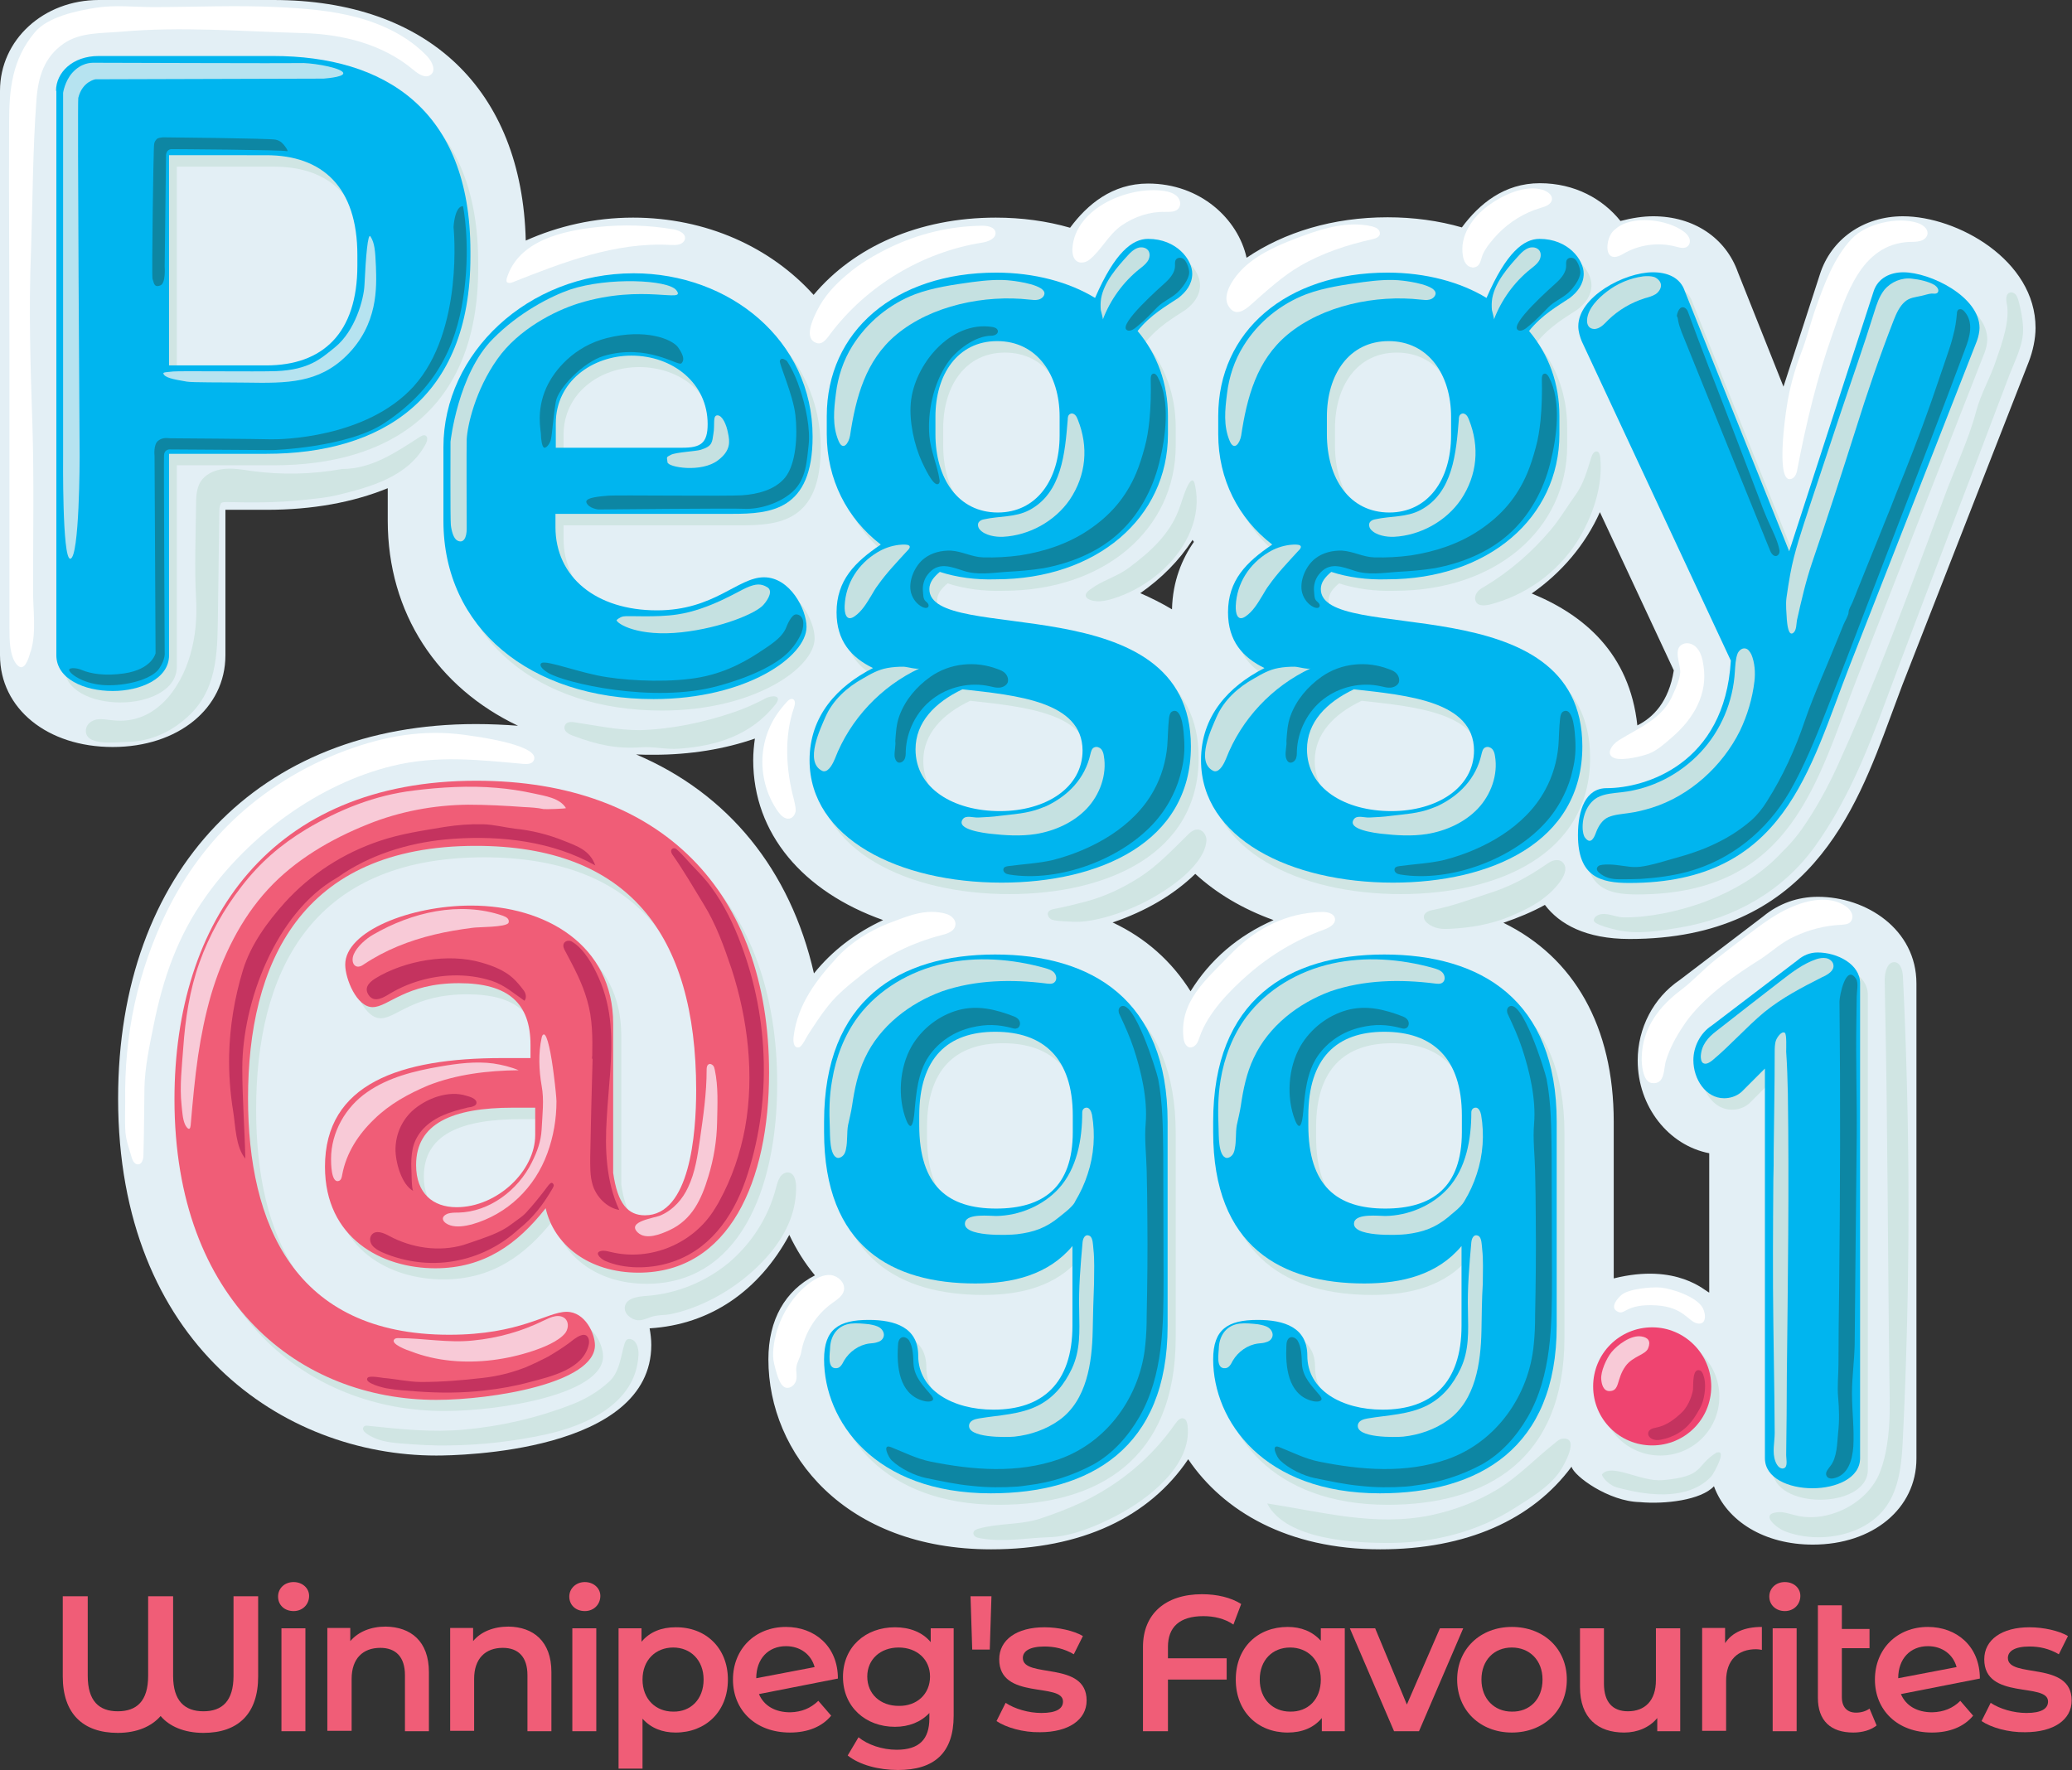 <?xml version="1.0" encoding="utf-8"?>
<!-- Generator: Adobe Illustrator 25.4.1, SVG Export Plug-In . SVG Version: 6.00 Build 0)  -->
<svg version="1.1" id="Layer_1" xmlns="http://www.w3.org/2000/svg" xmlns:xlink="http://www.w3.org/1999/xlink" x="0px" y="0px"
	 viewBox="0 0 614 524.6" style="enable-background:new 0 0 614 524.6;" xml:space="preserve">
<rect x="0" y="0" width="614" height="524.6" fill="#333333" stroke="none"/>
<style type="text/css">
	.st0{fill:#E3EFF5;}
	.st1{fill:#D0E5E3;}
	.st2{fill:#00B5EF;}
	.st3{fill:#F05D77;}
	.st4{fill:#B6E3F0;}
	.st5{fill:#0D86A3;}
	.st6{fill:#C5E1E1;}
	.st7{fill:#F8CAD7;}
	.st8{fill:#C4335F;}
	.st9{fill:#FFFFFF;}
	.st10{fill:#EF4470;}
</style>
<g>
	<path class="st0" d="M482.9,278.3c52.9,0,67-38,77.3-65.8c1.2-3.1,2.3-6.3,3.5-9.4l37.5-95.9c1.2-3.1,2-6.8,2-10
		c0-20.2-23.3-33.1-39.3-33.1c-11.7,0-21.3,6.8-24.6,17.2l-10.8,33.3L515,80.7c-3.6-10.2-13.1-16.6-25.1-16.6c-3,0-6.3,0.5-9.7,1.4
		c-5.2-6.5-13.5-11.2-23.9-11.2c-10.6,0-18,6.2-23.1,13.1c-6.9-2-14.4-3-22-3c-16.2,0-30.6,4.4-41.8,12c-2.5-11.4-13.6-22-29.2-22
		c-10.6,0-18,6.2-23.1,13.1c-6.9-2-14.4-3-22-3c-22.9,0-42.1,8.7-54,22.9c-12.7-14.1-31.8-22.9-53.5-22.9c-11.4,0-22.2,2.5-31.8,6.8
		C154.7,26.5,126.8,0,81,0H29.3C12.9,0,0,11.8,0,26.9v167.3c0,15.8,14,27.2,33.4,27.2c19.3,0,33.4-11.4,33.4-27.2v-43.1h12.2
		c13.6,0,25.6-2.2,35.9-6.4v9.6c0,27.5,14.8,49.5,38.6,60.8c-4-0.3-8.2-0.5-12.5-0.5c-64.4,0-106,43.6-106,111
		c0,72.7,48.9,105.8,94.3,105.8c6.5,0,63.7-0.9,63.7-32.8c0-1.6-0.2-3.3-0.5-4.9c18-1.1,32.4-11.1,41.4-27.7c2.1,4.4,4.6,8.4,7.6,12
		c-8.8,4.5-13.8,13.1-13.8,24.9c0,28,22.7,56.3,66,56.3c26.8,0,46.9-9.6,58.4-26.7c10.4,15.4,29.5,26.7,56.9,26.7
		c25.6,0,45.1-8.8,56.7-24.5c0.7,2.8,11,10.3,20.2,10.5c7.5,0.7,18.2-0.6,22-4.7c3.8,10.4,15,17.3,29.3,17.3
		c17.8,0,30.7-10.7,30.7-25.5V291.5c0-16.1-14.9-25.7-29.2-25.7c-6,0-11.6,2-16.2,5.8l-24.8,18.9c-7.7,5.2-12.4,14.2-12.4,23.8
		c0,13.7,9.2,25.2,21.2,27.5v41.3c-1.1-0.3-9.4-8.9-28.3-4.2v-46.4c0-28.3-11.8-48.8-32.7-59c4.4-1.5,8.5-3.2,12.3-5.3
		C462.1,273.9,469.9,278.3,482.9,278.3 M496,198.7c-1.5,9.4-6.2,14-10.8,16.3c-2.3-21.4-15.9-32.8-31.3-39.1
		c8.9-6.2,15.9-14.5,20.2-24.1L496,198.7z M352.8,293.8c-5.6-8.9-13.3-15.8-23.1-20.4c9.8-3.3,18.1-8.2,24.5-14.4
		c6.2,5.7,14,10.4,23.2,13.7C366.9,277.3,358.6,284.4,352.8,293.8 M353.4,160c0.1,0.2,0.2,0.4,0.4,0.6c-3.5,5-6.3,11.6-6.5,20
		c-3-1.8-6.2-3.4-9.4-4.8C344.1,171.5,349.4,166.2,353.4,160 M241.2,288.5c-7-30.7-25.4-53.3-52.7-64.9c1.7,0.1,3.5,0.1,5.2,0.1
		c10.9,0,21.1-1.7,30-4.8c-0.3,2.1-0.5,4.2-0.5,6.4c0,21.8,14.8,39,38.5,47.4C253.5,276.5,246.6,281.8,241.2,288.5"/>
	<path class="st1" d="M19,30.3c0-5.4,4.9-10.3,12.6-10.3h51.7c32.7,0,58.4,15.7,58.4,57.9v1.6c0,42.2-26.5,58.4-60.5,58.4H52.4v59.7
		c0,7-8.5,10.6-16.7,10.6c-8.5,0-16.7-3.6-16.7-10.6V30.3z M52.4,49.4v62.3h28.8c16.7,0,27-9.5,27-29.6V79c0-20.1-10.3-29.6-27-29.6
		H52.4z"/>
	<path class="st1" d="M243.2,132.8c0,21.9-12.4,22.9-23.9,22.9H167v3.9c0,14.9,12.1,24.7,30.1,24.7c17,0,23.9-9.8,31.7-9.8
		c7.7,0,12.6,9.5,12.6,14.7c0,8.7-17.8,21.4-45.3,21.4c-36.6,0-62.3-21.1-62.3-52.8v-21.9c0-27.8,25-51.5,56.4-51.5
		C218.4,84.4,243.2,104.2,243.2,132.8 M204.5,136.1c5.4,0,7.5-1.3,7.5-7c0-12.1-10.3-20.3-22.6-20.3c-11.6,0-22.4,7.7-22.4,20.1v7.2
		H204.5z"/>
	<path class="st1" d="M280.8,172.9c-1.8,1.5-3.1,3.1-3.1,5.1c0,16.7,77.5-1.5,77.5,46.6c0,28.6-27.3,40.4-56.1,40.4
		c-30.4,0-56.9-13.1-56.9-36.3c0-13.1,8.2-21.9,18.8-27.3c-6.4-3.1-10.8-8-10.8-16.5c0-9.5,5.4-14.9,13.1-20.1
		c-10-7.7-16-19.3-16-32.7v-5.4c0-25,20.1-42.5,50.2-42.5c11.3,0,21.6,2.8,29.3,7.5c5.9-13.6,11.1-17.5,15.7-17.5
		c8.5,0,13.1,6.2,13.1,10.3c0,3.1-1.8,5.4-4.1,7.2c-3.4,2.3-8.2,4.9-12.1,9.8c5.9,7,9,15.7,9,25.2v5.4c0,24.7-21.1,43-51,43
		C291.4,175.3,285.7,174.5,280.8,172.9 M287.5,207.7c-8.2,3.9-13.9,9.8-13.9,17.8c0,11.6,11.3,18.3,25,18.3c13.6,0,24.5-7,24.5-18
		C323,211.3,303.7,209.5,287.5,207.7 M316.3,126.9c0-12.4-6.7-22.4-18.5-22.4c-11.8,0-18.3,10-18.3,22.4v5.2
		c0,13.1,6.7,23.2,18.5,23.2c11.3,0,18.3-9.5,18.3-22.9V126.9z"/>
	<path class="st1" d="M396.8,172.9c-1.8,1.5-3.1,3.1-3.1,5.1c0,16.7,77.5-1.5,77.5,46.6c0,28.6-27.3,40.4-56.1,40.4
		c-30.4,0-56.9-13.1-56.9-36.3c0-13.1,8.2-21.9,18.8-27.3c-6.4-3.1-10.8-8-10.8-16.5c0-9.5,5.4-14.9,13.1-20.1
		c-10-7.7-16-19.3-16-32.7v-5.4c0-25,20.1-42.5,50.2-42.5c11.3,0,21.6,2.8,29.3,7.5c5.9-13.6,11.1-17.5,15.7-17.5
		c8.5,0,13.1,6.2,13.1,10.3c0,3.1-1.8,5.4-4.1,7.2c-3.4,2.3-8.2,4.9-12.1,9.8c5.9,7,9,15.7,9,25.2v5.4c0,24.7-21.1,43-51,43
		C407.4,175.3,401.7,174.5,396.8,172.9 M403.5,207.7c-8.2,3.9-13.9,9.8-13.9,17.8c0,11.6,11.3,18.3,25,18.3s24.5-7,24.5-18
		C439,211.3,419.8,209.5,403.5,207.7 M432.4,126.9c0-12.4-6.7-22.4-18.5-22.4c-11.8,0-18.3,10-18.3,22.4v5.2
		c0,13.1,6.7,23.2,18.5,23.2c11.3,0,18.3-9.5,18.3-22.9V126.9z"/>
	<path class="st1" d="M471,104.5c-0.5-1.3-1-2.8-1-4.4c0-8.7,13.6-16,22.1-16c4.4,0,8.2,1.6,9.5,5.7l30.9,77l25-77
		c1.3-4.1,5.1-5.7,8.8-5.7c8,0,22.6,7.2,22.6,16.5c0,1-0.3,2.6-0.8,3.9l-37.6,96c-12.1,30.9-19.3,64.6-65.4,64.6
		c-8.5,0-15.2-1.8-15.2-14.2c0-7.5,2.3-13.9,8.5-13.9c11.3,0,35-7,36.8-37.8L471,104.5z"/>
	<path class="st1" d="M246.6,338.9v-3c0-36.2,22.3-49.6,50.7-49.6c28.6,0,51.1,13.4,51.1,49.6v60.5c0,36.2-23,49.6-52.4,49.6
		c-34.5,0-49.4-21.5-49.4-39.7c0-8.9,4.3-11.7,13.2-11.7c7.8,0,14.7,2.2,14.7,10.6c0,10.2,10.2,16,22.3,16
		c14.5,0,23.4-7.8,23.4-24.9v-23.6c-7.1,8.5-17.6,11.1-28.8,11.1C266.9,383.8,246.6,373.1,246.6,338.9 M320.2,334.1
		c0-17.1-8.7-24.9-23-24.9c-14.1,0-22.5,7.8-22.5,24.9v2.8c0,18,8.5,24.7,22.8,24.7c13.9,0,22.7-6.3,22.7-22.7V334.1z"/>
	<path class="st1" d="M361.8,338.9v-3c0-36.2,22.3-49.6,50.7-49.6c28.6,0,51.1,13.4,51.1,49.6v60.5c0,36.2-23,49.6-52.4,49.6
		c-34.5,0-49.4-21.5-49.4-39.7c0-8.9,4.3-11.7,13.2-11.7c7.8,0,14.7,2.2,14.7,10.6c0,10.2,10.2,16,22.3,16
		c14.5,0,23.4-7.8,23.4-24.9v-23.6c-7.1,8.5-17.6,11.1-28.8,11.1C382.2,383.8,361.8,373.1,361.8,338.9 M435.5,334.1
		c0-17.1-8.7-24.9-23-24.9c-14.1,0-22.5,7.8-22.5,24.9v2.8c0,18,8.5,24.7,22.8,24.7c13.9,0,22.7-6.3,22.7-22.7V334.1z"/>
	<path class="st1" d="M525.3,320.1l-6.9,6.9c-1.7,1.5-3.7,1.9-5.2,1.9c-5.4,0-9.1-5.6-9.1-11.3c0-3.9,2-8,5.4-10.2l25.6-19.5
		c1.5-1.3,3.5-2.2,5.8-2.2c5.8,0,12.6,3.5,12.6,9.1v140.8c0,5.9-7.1,8.9-14.1,8.9c-7.1,0-14.1-3-14.1-8.9V320.1z"/>
	<path class="st1" d="M142,271.8c22.2,0,42.1,11.8,42.1,35V351c1.3,9.2,4.4,12.6,9.4,12.6c13.3,0,15.2-24,15.2-37.1
		c0-46.5-20.4-72.4-65.3-72.4c-52,0-67.5,35-67.5,74.8c0,37.1,13.6,70,59.6,70c21.2,0,29-6.8,34.8-6.8c5.5,0,8.4,6.5,8.4,9.9
		c0,11.2-30.3,16.2-47,16.2c-40.3,0-77.6-28.8-77.6-89.1c0-52.8,28.5-94.4,89.4-94.4c54.9,0,86.8,32.9,86.8,86.5
		c0,32.2-11.8,59.3-38.7,59.3c-14.9,0-25.1-8.4-27.5-19.1c-8.4,10.7-18.3,17.8-32.7,17.8c-15.9,0-32.7-8.9-32.7-30.1
		c0-24.6,22.2-32.2,52.5-32.2h8.4v-3.9c0-12.3-6.5-18.3-21.2-18.3c-15.9,0-20.9,7.1-25.6,7.1c-4.7,0-8.1-8.4-8.1-12.6
		C104.6,279.4,123.9,271.8,142,271.8 M160.8,331.7h-6.5c-18,0-28.7,4.7-28.7,17c0,8.4,5,12.5,12,12.5c12,0,23.3-10.7,23.3-21.4
		V331.7z"/>
	<path class="st2" d="M16.6,26.9c0-5.4,4.9-10.3,12.6-10.3H81c32.7,0,58.4,15.7,58.4,57.9v1.6c0,42.2-26.5,58.4-60.5,58.4H50.1v59.7
		c0,7-8.5,10.6-16.7,10.6c-8.5,0-16.7-3.6-16.7-10.6V26.9z M50.1,46v62.3h28.8c16.7,0,27-9.5,27-29.6v-3.1c0-20.1-10.3-29.6-27-29.6
		H50.1z"/>
	<path class="st2" d="M240.8,129.4c0,21.9-12.4,22.9-23.9,22.9h-52.3v3.9c0,14.9,12.1,24.7,30.1,24.7c17,0,23.9-9.8,31.7-9.8
		c7.7,0,12.6,9.5,12.6,14.7c0,8.8-17.8,21.4-45.3,21.4c-36.6,0-62.3-21.1-62.3-52.8v-21.9c0-27.8,25-51.5,56.4-51.5
		C216.1,81,240.8,100.8,240.8,129.4 M202.2,132.7c5.4,0,7.5-1.3,7.5-7c0-12.1-10.3-20.3-22.6-20.3c-11.6,0-22.4,7.7-22.4,20.1v7.2
		H202.2z"/>
	<path class="st2" d="M278.5,169.5c-1.8,1.5-3.1,3.1-3.1,5.1c0,16.7,77.5-1.5,77.5,46.6c0,28.6-27.3,40.4-56.1,40.4
		c-30.4,0-56.9-13.1-56.9-36.3c0-13.1,8.2-21.9,18.8-27.3c-6.4-3.1-10.8-8-10.8-16.5c0-9.5,5.4-14.9,13.1-20.1
		c-10-7.7-16-19.3-16-32.7v-5.4c0-25,20.1-42.5,50.2-42.5c11.3,0,21.6,2.8,29.3,7.5c5.9-13.6,11.1-17.5,15.7-17.5
		c8.5,0,13.1,6.2,13.1,10.3c0,3.1-1.8,5.4-4.1,7.2c-3.4,2.3-8.2,4.9-12.1,9.8c5.9,7,9,15.7,9,25.2v5.4c0,24.7-21.1,43-51,43
		C289.1,171.9,283.4,171.1,278.5,169.5 M285.2,204.3c-8.2,3.9-13.9,9.8-13.9,17.8c0,11.6,11.3,18.3,25,18.3s24.5-7,24.5-18
		C320.7,207.9,301.4,206.1,285.2,204.3 M314,123.5c0-12.4-6.7-22.4-18.5-22.4c-11.8,0-18.3,10-18.3,22.4v5.2
		c0,13.1,6.7,23.2,18.5,23.2c11.3,0,18.3-9.5,18.3-22.9V123.5z"/>
	<path class="st2" d="M394.5,169.5c-1.8,1.5-3.1,3.1-3.1,5.1c0,16.7,77.5-1.5,77.5,46.6c0,28.6-27.3,40.4-56.1,40.4
		c-30.4,0-56.9-13.1-56.9-36.3c0-13.1,8.2-21.9,18.8-27.3c-6.4-3.1-10.8-8-10.8-16.5c0-9.5,5.4-14.9,13.1-20.1
		c-10-7.7-16-19.3-16-32.7v-5.4c0-25,20.1-42.5,50.2-42.5c11.3,0,21.6,2.8,29.3,7.5c5.9-13.6,11.1-17.5,15.7-17.5
		c8.5,0,13.1,6.2,13.1,10.3c0,3.1-1.8,5.4-4.1,7.2c-3.4,2.3-8.2,4.9-12.1,9.8c5.9,7,9,15.7,9,25.2v5.4c0,24.7-21.1,43-51,43
		C405.1,171.9,399.4,171.1,394.5,169.5 M401.2,204.3c-8.2,3.9-13.9,9.8-13.9,17.8c0,11.6,11.3,18.3,25,18.3c13.6,0,24.5-7,24.5-18
		C436.7,207.9,417.4,206.1,401.2,204.3 M430,123.5c0-12.4-6.7-22.4-18.5-22.4c-11.8,0-18.3,10-18.3,22.4v5.2
		c0,13.1,6.7,23.2,18.5,23.2c11.3,0,18.3-9.5,18.3-22.9V123.5z"/>
	<path class="st2" d="M468.7,101.1c-0.5-1.3-1-2.8-1-4.4c0-8.7,13.6-16,22.1-16c4.4,0,8.2,1.6,9.5,5.7l30.9,77l25-77
		c1.3-4.1,5.1-5.7,8.8-5.7c8,0,22.6,7.2,22.6,16.5c0,1-0.3,2.6-0.8,3.9l-37.6,96c-12.1,30.9-19.3,64.6-65.4,64.6
		c-8.5,0-15.2-1.8-15.2-14.2c0-7.5,2.3-13.9,8.5-13.9c11.3,0,35-7,36.8-37.8L468.7,101.1z"/>
	<path class="st2" d="M244.2,335.5v-3c0-36.2,22.3-49.6,50.7-49.6c28.6,0,51.1,13.4,51.1,49.6v60.5c0,36.2-23,49.6-52.4,49.6
		c-34.5,0-49.4-21.5-49.4-39.7c0-8.9,4.3-11.7,13.2-11.7c7.8,0,14.7,2.2,14.7,10.6c0,10.2,10.2,16,22.3,16
		c14.5,0,23.4-7.8,23.4-24.9v-23.6c-7.1,8.5-17.6,11.1-28.8,11.1C264.6,380.4,244.2,369.7,244.2,335.5 M317.9,330.7
		c0-17.1-8.7-24.9-23-24.9c-14.1,0-22.5,7.8-22.5,24.9v2.8c0,18,8.5,24.7,22.8,24.7c13.9,0,22.7-6.3,22.7-22.7V330.7z"/>
	<path class="st2" d="M359.5,335.5v-3c0-36.2,22.3-49.6,50.7-49.6c28.6,0,51.1,13.4,51.1,49.6v60.5c0,36.2-23,49.6-52.4,49.6
		c-34.5,0-49.4-21.5-49.4-39.7c0-8.9,4.3-11.7,13.2-11.7c7.8,0,14.7,2.2,14.7,10.6c0,10.2,10.2,16,22.3,16
		c14.5,0,23.4-7.8,23.4-24.9v-23.6c-7.1,8.5-17.6,11.1-28.8,11.1C379.9,380.4,359.5,369.7,359.5,335.5 M433.2,330.7
		c0-17.1-8.7-24.9-23-24.9c-14.1,0-22.5,7.8-22.5,24.9v2.8c0,18,8.5,24.7,22.8,24.7c13.9,0,22.7-6.3,22.7-22.7V330.7z"/>
	<path class="st2" d="M523,316.7l-6.9,6.9c-1.7,1.5-3.7,1.9-5.2,1.9c-5.4,0-9.1-5.6-9.1-11.3c0-3.9,2-8,5.4-10.2l25.6-19.5
		c1.5-1.3,3.5-2.2,5.8-2.2c5.9,0,12.6,3.5,12.6,9.1v140.8c0,5.9-7.1,8.9-14.1,8.9c-7.1,0-14.1-3-14.1-8.9V316.7z"/>
	<path class="st3" d="M139.6,268.4c22.2,0,42.1,11.8,42.1,35v44.2c1.3,9.2,4.4,12.6,9.4,12.6c13.3,0,15.2-24,15.2-37.1
		c0-46.5-20.4-72.4-65.3-72.4c-52,0-67.5,35-67.5,74.8c0,37.1,13.6,70.1,59.6,70.1c21.2,0,29-6.8,34.8-6.8c5.5,0,8.4,6.5,8.4,9.9
		c0,11.2-30.3,16.2-47,16.2c-40.3,0-77.6-28.8-77.6-89.1c0-52.8,28.5-94.4,89.4-94.4c54.9,0,86.8,32.9,86.8,86.5
		c0,32.2-11.8,59.3-38.7,59.3c-14.9,0-25.1-8.4-27.5-19.1c-8.4,10.7-18.3,17.8-32.7,17.8c-15.9,0-32.7-8.9-32.7-30.1
		c0-24.6,22.2-32.2,52.5-32.2h8.4v-3.9c0-12.3-6.5-18.3-21.2-18.3c-15.9,0-20.9,7.1-25.6,7.1c-4.7,0-8.1-8.4-8.1-12.6
		C102.3,276,121.6,268.4,139.6,268.4 M158.5,328.3h-6.5c-18,0-28.7,4.7-28.7,17c0,8.4,5,12.5,12,12.5c12,0,23.3-10.7,23.3-21.4
		V328.3z"/>
	<path class="st4" d="M101.4,21.2c-1.9-1.5-10-2.7-12.6-2.5c-1.6,0.1-60.1-0.1-61-0.1c-0.9,0-3.7,0-6.4,3c-2.2,2.5-2.7,5.9-2.7,5.9
		v107.7c0,0-0.3,30.4,2.1,30.4c2.8,0,2.8-30.3,2.8-30.3S22.9,30.1,23.2,29c1.2-4.9,5.1-5.5,5.1-5.5s64.7-0.2,67.6-0.2
		C97.1,23.2,103.2,22.7,101.4,21.2"/>
	<path class="st4" d="M109.8,70.1c-0.8-1.3-1.4,6-1.8,14.4c-0.2,4.3-2.8,13.6-8.7,18.4c-4.1,3.3-7.6,6.7-17.5,7.1
		c-5.8,0.2-28.7-0.1-30.5,0.1c-1.8,0.2-3,0.2-2.9,0.6c0.4,1.2,2.7,1.7,6.9,2.4c1.8,0.3,10.1,0.2,17.7,0.3c12.1,0.2,21.4,0.2,29.7-8
		c9.4-9.3,8.9-20.3,8.7-26.4C111.2,74.2,111,72,109.8,70.1"/>
	<path class="st5" d="M137.2,61.1c-2.5,0-2.8,6.2-2.8,6.2s3.2,30.7-11.9,47.3c-14,15.3-39.4,15.7-42.4,15.6
		c-3-0.1-27.8-0.3-29.7-0.3c-0.5,0-2.1-0.4-3.5,0.7c-1.5,1.1-1.1,4.5-1.1,4.5l0.3,58.5c0,0-1,4.8-9.4,6c-5.5,0.8-9.8,0.1-12.4-1
		c-1.8-0.8-4.4-0.8-3.7,0.3c1.1,1.7,5.6,4.2,11.6,4.2c6.7,0,13.2-2.2,15-5c1.9-2.8,1.6-4.7,1.6-4.7s-0.3-57.7-0.2-58.4
		c0-1.7,1.5-1.8,1.5-1.8l30.7,0.2c0,0,22.1-0.7,33.1-8c17.2-11.4,21.9-25.6,23.7-39.5C139.4,71.4,137.2,61.1,137.2,61.1"/>
	<path class="st5" d="M49.2,46l-0.4,33c0,0,0.4,5-1.3,5.6c-2,0.8-1.9-1.1-2.3-1.9c-0.3-0.8,0.3-38.2,0.4-38.8c0.1-0.6-0.2-1.8,1-2.8
		c0.4-0.3,1.7-0.4,1.7-0.4s32,0.3,33.4,0.7c1.4,0.3,2.1,1.1,2.7,1.9c0.6,0.8,1.1,1.6,0.6,1.5c-1.4-0.4-33.2-0.6-34.2-0.6
		C49.2,44.3,49.2,46,49.2,46"/>
	<path class="st6" d="M135.5,160.2c-1.1-0.6-1.7-2.8-1.9-4.6c-0.2-1.8-0.1-24.7-0.1-24.7s2.2-20.1,12.6-30.5
		c7.7-7.8,17.1-12.6,22.9-14.6c11.2-3.7,29-2.9,31.4,0.2c3.2,4.1-9.8-2-28.9,3.9c-7.1,2.2-17.9,7.7-24.1,16.5
		c-6.6,9.3-8.9,19.8-9.1,23.8c-0.1,2.3,0,24.4,0,26.5C138.3,159.3,137.4,161.2,135.5,160.2"/>
	<path class="st6" d="M212.6,123.1c-1.5,0-0.7,2.8-1.2,5.5c-0.4,2.4-0.2,3.6-3.7,4.7c-1.6,0.5-7.3,0.7-8.9,1.5
		c-1.6,0.8-1.1,0.7-1,2.2c0.1,1.5,10.1,3.2,15-0.6c3.8-2.9,3.5-5.5,2.9-8.2C215.3,126,214.1,123.1,212.6,123.1"/>
	<path class="st6" d="M182.7,183.8c0.2,1.1,6.4,5,19.3,3.6c11.8-1.3,22-5.6,24.2-8.1c1.6-1.8,2.9-4.3,1.1-5.3
		c-1.7-1-3.2-1.1-6.1,0.2c-2,0.8-11,6.5-20.4,7.9c-6.3,1-14.9,0.3-16.1,0.6C183.6,182.9,182.7,183.8,182.7,183.8"/>
	<path class="st5" d="M201.9,107.7c-1,0.9-10.1-6-23-2.2c-5.9,1.7-13.6,9.6-14.2,13.6c-0.7,4.1-1.1,9.6-1.4,10.9
		c-0.2,1.3-1.3,2.8-2,2.7s-1-2.7-1-3.9c0-1.2-1.5-7,1.6-13.9c2.3-5.1,8.1-12.2,17.9-14.7c11.5-2.9,19.3,0.3,21.1,2.7
		C202.6,105.3,202.9,106.8,201.9,107.7"/>
	<path class="st5" d="M233.1,106.9c-1-0.6-1.6-0.9-2,0c-0.3,0.9,3.9,10,4.6,16.1c0.7,6.1,0.2,14.6-3.1,18.6c-3,3.6-8.1,4.9-12.8,5.2
		c-4.1,0.3-37.1-0.1-39.4,0.1c-2.3,0.2-7.3,0.5-6.6,2.1c0.7,1.7,3.5,2,3.5,2s40.4-0.4,43.2-0.2c4.4,0.2,10.4-1.5,14.3-5
		c4.3-3.8,4.3-9.9,4.8-13.7c0.6-4.8-0.8-11.7-2.6-16.9C235.3,109.9,233.1,106.9,233.1,106.9"/>
	<path class="st5" d="M236,182.1c-1.5-0.1-2.8,3.3-3.2,4.3c-1,2-2.7,3.6-6.7,6.2c-4,2.7-10.1,6.5-18.4,8.1c-8.3,1.6-20.1,1.2-27.8,0
		c-7.7-1.1-17.8-5.1-19.4-4.2c-0.7,0.4-0.4,1.5,1.9,2.9c4.9,3,31.2,9.2,50.4,3.9c11.8-3.2,17.9-7.2,20.3-9.5
		c1.8-1.6,3.5-4.1,4.4-6.2C238.5,184.9,238.2,182.3,236,182.1"/>
	<path class="st6" d="M252.6,102.5c-2.7,4.3-4.3,9.2-4.9,14.2c-0.6,4.8-1.1,9.5,0.8,14c1.3,3.1,3,0.7,3.4-1.6
		c1.7-11.3,4.6-22.3,13.7-29.9c10.4-8.7,26.3-11.9,39.5-10.4c0.9,0.1,1.8,0.2,2.6,0c0.9-0.2,1.7-0.9,1.8-1.7
		c0.3-2.6-7.9-3.7-9.6-3.9c-3.9-0.5-7.9-0.1-11.8,0.4c-5.7,0.8-11.5,1.6-16.9,3.6C263.6,90.1,257,95.5,252.6,102.5"/>
	<path class="st6" d="M317,148.1c4.9-7.3,5.6-15.7,2.4-23.7c-0.2-0.5-0.4-1-0.8-1.4c-0.4-0.4-1-0.6-1.5-0.3c-0.6,0.3-0.7,1-0.7,1.7
		c-0.8,9.7-1.7,21.7-11.4,26.8c-4.2,2.2-8.8,1.7-13.3,2.7c-0.6,0.1-1.2,0.3-1.6,0.8c-0.5,0.6-0.3,1.6,0.2,2.2
		c1.5,1.8,4.7,2.3,6.9,2.2C305,158.7,312.6,154.5,317,148.1"/>
	<path class="st6" d="M258.2,176.5c-1.4,2.3-2.8,4.7-5,6.2c-2.5,1.7-3-1.1-2.9-3.2c0.3-6.6,4-12.4,9.7-15.8c2-1.2,4-1.9,6.3-2.2
		c1-0.1,4.6-0.5,2.8,1.5c-0.1,0.1-0.2,0.2-0.3,0.3c-3,3.3-6.1,6.5-8.7,10.2C259.4,174.4,258.8,175.5,258.2,176.5"/>
	<path class="st6" d="M244.1,228.6c1.6,0.1,2.8-2.5,3.3-3.7c4.5-11.7,13.7-21.5,25.1-26.8c-0.8,0.4-3.8-0.5-4.8-0.5
		c-1.6,0-3.2,0.1-4.8,0.4c-2.7,0.5-4.8,1.7-7.2,3.1c-4.7,2.6-8.9,6.4-11.1,11.4c-1.5,3.5-6.2,13.2-1.1,15.9
		C243.7,228.5,243.9,228.6,244.1,228.6"/>
	<path class="st6" d="M308.3,239.6c0.6-0.2,1.2-0.5,1.8-0.7c6.5-3.1,11.4-8.2,13-15.3c0.2-0.8,0.4-1.8,1.2-2.1c0.7-0.3,1.5,0,2,0.5
		c0.5,0.6,0.7,1.3,0.8,2c1,5.6-1.2,11.6-5.1,15.7c-3.9,4.1-9.5,6.6-15.1,7.5c-4.5,0.7-9,0.4-13.5-0.1c-1.6-0.2-10.3-1.2-8.1-4.3
		c0.9-1.3,3.2-0.4,4.6-0.5c2.1-0.1,4.3-0.2,6.4-0.5C300.4,241.3,304.4,241.1,308.3,239.6"/>
	<path class="st5" d="M280.7,107.7c-4.1,6-5.9,14.4-5.3,21.5c0.4,4.5,2.3,8.5,3,12.9c0.1,0.5,0.1,1-0.3,1.3
		c-1.5,1.1-4.4-5.5-4.9-6.5c-2.3-5-3.8-12-3.3-17.5c1-11.3,11.8-24.4,24.1-22.5c0.7,0.1,1.6,0.4,1.7,1.2c0.1,0.9-1,1.4-1.9,1.4
		C289,99.5,283.3,103.8,280.7,107.7"/>
	<path class="st5" d="M337.4,96.4c-0.4,0.3-0.7,0.6-1.1,0.9c-0.7,0.5-1.7,1-2.4,0.5c-2.6-1.7,10.1-12.8,11.5-14.1
		c1.4-1.3,2.8-3,2.8-4.9c0-0.7-0.1-1.4,0.3-1.9c0.5-0.7,1.7-0.6,2.3-0.1c0.9,0.8,1.6,2.8,1.6,4c-0.1,2.1-2.2,4.7-3.6,6
		c-1.8,1.6-4.1,2.5-5.8,4.2C341.1,92.9,339.4,94.8,337.4,96.4"/>
	<path class="st5" d="M339.2,132.6c-0.7,2.6-1.5,5.2-2.5,7.6c-3.1,7.3-7.7,12.6-14.3,17c-6,4-13,6.3-20.1,7.4
		c-3.6,0.5-7.3,0.7-11,0.6c-3.3-0.1-6.2-1.8-9.5-2c-2.8-0.1-5.7,0.6-7.9,2.3c-2.8,2.1-4.9,6.8-3.9,10.3c0.5,1.7,1.7,3.3,3.3,4.1
		c0.6,0.3,1.5,0.5,1.8-0.1c0.3-0.6-0.3-1.2-0.8-1.6c-0.8-0.7-0.7-2-0.8-2.9c-0.2-1.7,0.3-3.6,1.4-5c3.1-4,6.9-2.3,10.7-1.1
		c4,1.3,8.3,0.6,12.4,0.3c3.8-0.2,7.6-0.5,11.3-1.1c7.9-1.5,15.7-4.6,21.7-9.9c6.3-5.5,10.5-13.2,12.5-21.3
		c1.9-7.5,3.4-18.3-0.4-25.4c-0.3-0.6-0.9-1.3-1.5-1c-0.5,0.2-0.6,0.9-0.6,1.5c0.1,4.2,0,8.3-0.4,12.4
		C340.3,127.5,339.9,130.1,339.2,132.6"/>
	<path class="st6" d="M334.3,75.6c0.8-0.9,1.7-1.7,2.8-2.1c1.1-0.4,2.5-0.2,3.2,0.8c0.6,0.9,0.4,2.2-0.2,3.1
		c-0.6,0.9-1.5,1.6-2.4,2.3c-4.9,3.9-8.7,9.2-10.9,15c0.1-0.3-0.5-2.3-0.6-2.8c-0.1-1.1-0.1-2.3,0.1-3.5
		C327.2,83.5,331.1,79.1,334.3,75.6"/>
	<path class="st5" d="M265.1,224.2c0.1,0.7,0.4,1.4,0.9,1.7c0.7,0.4,1.6-0.1,2-0.8c0.4-0.7,0.4-1.6,0.4-2.4c0.2-6,3.2-11.9,7.9-15.5
		c4.8-3.7,11.2-5.1,17-3.8c1,0.2,1.9,0.5,2.9,0.4c1-0.1,2-0.6,2.4-1.5c0.3-0.9,0-1.9-0.6-2.6c-0.6-0.7-1.5-1.1-2.4-1.4
		c-6.5-2.5-14.1-1.8-19.9,2.3c-4.1,2.9-7.5,6.9-9.2,11.6c-0.9,2.5-1,4.8-1.2,7.5C265.5,220.7,265,222.7,265.1,224.2"/>
	<path class="st5" d="M347.5,235.7c-1.3,2.7-3,5.3-5,7.6c-9.8,11.3-28.6,18.3-43.4,15.9c-0.5-0.1-1-0.2-1.3-0.5
		c-0.4-0.3-0.6-0.8-0.4-1.3c0.2-0.5,0.8-0.6,1.4-0.7c4.4-0.6,8.9-0.8,13.2-1.8c11.7-3,24.1-9.8,30-20.8c2.2-4,3.5-8.5,3.9-13
		c0.2-2.7,0.2-5.3,0.5-8.1c0.1-0.9,0.3-1.9,1.1-2.2c3-1.2,3.3,6.9,3.4,8.3c0.2,3,0,5.9-0.7,8.8C349.6,230.7,348.7,233.3,347.5,235.7
		"/>
	<path class="st6" d="M368.5,102.5c-2.7,4.3-4.3,9.2-4.9,14.2c-0.6,4.8-1.1,9.5,0.8,14c1.3,3.1,3,0.7,3.4-1.6
		c1.7-11.3,4.6-22.3,13.7-29.9c10.4-8.7,26.3-11.9,39.5-10.4c0.9,0.1,1.8,0.2,2.6,0c0.9-0.2,1.7-0.9,1.8-1.7
		c0.3-2.6-7.9-3.7-9.6-3.9c-3.9-0.5-7.9-0.1-11.8,0.4c-5.7,0.8-11.5,1.6-16.9,3.6C379.5,90.1,372.8,95.5,368.5,102.5"/>
	<path class="st6" d="M432.9,148.1c4.9-7.3,5.6-15.7,2.4-23.7c-0.2-0.5-0.4-1-0.8-1.4c-0.4-0.4-1-0.6-1.5-0.3
		c-0.6,0.3-0.7,1-0.7,1.7c-0.8,9.7-1.7,21.7-11.4,26.8c-4.2,2.2-8.8,1.7-13.3,2.7c-0.6,0.1-1.2,0.3-1.6,0.8
		c-0.5,0.6-0.3,1.6,0.2,2.2c1.5,1.8,4.7,2.3,6.9,2.2C420.9,158.7,428.5,154.5,432.9,148.1"/>
	<path class="st6" d="M374.1,176.5c-1.4,2.3-2.8,4.7-5,6.2c-2.5,1.7-3-1.1-2.9-3.2c0.3-6.6,4-12.4,9.7-15.8c2-1.2,4-1.9,6.3-2.2
		c1-0.1,4.6-0.5,2.8,1.5c-0.1,0.1-0.2,0.2-0.3,0.3c-3,3.3-6.1,6.5-8.7,10.2C375.3,174.4,374.7,175.5,374.1,176.5"/>
	<path class="st6" d="M360,228.6c1.6,0.1,2.8-2.5,3.3-3.7c4.5-11.7,13.7-21.5,25.1-26.8c-0.8,0.4-3.8-0.5-4.8-0.5
		c-1.6,0-3.2,0.1-4.8,0.4c-2.7,0.5-4.8,1.7-7.2,3.1c-4.7,2.6-8.9,6.4-11.1,11.4c-1.5,3.5-6.2,13.2-1.1,15.9
		C359.6,228.5,359.8,228.6,360,228.6"/>
	<path class="st6" d="M424.2,239.6c0.6-0.2,1.2-0.5,1.8-0.7c6.5-3.1,11.4-8.2,13-15.3c0.2-0.8,0.4-1.8,1.2-2.1c0.7-0.3,1.5,0,2,0.5
		c0.5,0.6,0.7,1.3,0.8,2c1,5.6-1.2,11.6-5.1,15.7c-3.9,4.1-9.5,6.6-15.1,7.5c-4.5,0.7-9,0.4-13.5-0.1c-1.6-0.2-10.3-1.2-8.1-4.3
		c0.9-1.3,3.2-0.4,4.6-0.5c2.1-0.1,4.3-0.2,6.4-0.5C416.3,241.3,420.3,241.1,424.2,239.6"/>
	<path class="st5" d="M453.3,96.4c-0.4,0.3-0.7,0.6-1.1,0.9c-0.7,0.5-1.7,1-2.4,0.5c-2.6-1.7,10.1-12.8,11.5-14.1
		c1.4-1.3,2.8-3,2.8-4.9c0-0.7-0.1-1.4,0.3-1.9c0.5-0.7,1.7-0.6,2.3-0.1c0.9,0.8,1.6,2.8,1.6,4c-0.1,2.1-2.2,4.7-3.6,6
		c-1.8,1.6-4.1,2.5-5.8,4.2C457,92.9,455.3,94.8,453.3,96.4"/>
	<path class="st5" d="M455.1,132.6c-0.7,2.6-1.5,5.2-2.5,7.6c-3.1,7.3-7.7,12.6-14.3,17c-6,4-13,6.3-20.1,7.4
		c-3.6,0.5-7.3,0.7-11,0.6c-3.3-0.1-6.2-1.8-9.5-2c-2.8-0.1-5.7,0.6-7.9,2.3c-2.8,2.1-4.9,6.8-3.9,10.3c0.5,1.7,1.7,3.3,3.3,4.1
		c0.6,0.3,1.5,0.5,1.8-0.1c0.3-0.6-0.3-1.2-0.8-1.6c-0.8-0.7-0.7-2-0.8-2.9c-0.2-1.7,0.3-3.6,1.4-5c3.1-4,6.9-2.3,10.7-1.1
		c4,1.3,8.3,0.6,12.4,0.3c3.8-0.2,7.6-0.5,11.3-1.1c7.9-1.5,15.7-4.6,21.7-9.9c6.3-5.5,10.5-13.2,12.5-21.3
		c1.9-7.5,3.4-18.3-0.4-25.4c-0.3-0.6-0.9-1.3-1.5-1c-0.5,0.2-0.6,0.9-0.6,1.5c0.1,4.2,0,8.3-0.4,12.4
		C456.2,127.5,455.8,130.1,455.1,132.6"/>
	<path class="st6" d="M450.2,75.6c0.8-0.9,1.7-1.7,2.8-2.1c1.1-0.4,2.5-0.2,3.2,0.8c0.6,0.9,0.4,2.2-0.2,3.1
		c-0.6,0.9-1.5,1.6-2.4,2.3c-4.9,3.9-8.7,9.2-10.9,15c0.1-0.3-0.5-2.3-0.6-2.8c-0.1-1.1-0.1-2.3,0.1-3.5
		C443.1,83.5,447,79.1,450.2,75.6"/>
	<path class="st5" d="M381,224.2c0.1,0.7,0.4,1.4,0.9,1.7c0.7,0.4,1.6-0.1,2-0.8c0.4-0.7,0.4-1.6,0.4-2.4c0.2-6,3.2-11.9,7.9-15.5
		c4.8-3.7,11.2-5.1,17-3.8c1,0.2,1.9,0.5,2.9,0.4c1-0.1,2-0.6,2.4-1.5c0.3-0.9,0-1.9-0.6-2.6c-0.6-0.7-1.5-1.1-2.4-1.4
		c-6.5-2.5-14.1-1.8-19.9,2.3c-4.1,2.9-7.5,6.9-9.2,11.6c-0.9,2.5-1,4.8-1.2,7.5C381.4,220.7,380.8,222.7,381,224.2"/>
	<path class="st5" d="M463.4,235.7c-1.3,2.7-3,5.3-5,7.6c-9.8,11.3-28.6,18.3-43.4,15.9c-0.5-0.1-1-0.2-1.3-0.5
		c-0.4-0.3-0.6-0.8-0.4-1.3c0.2-0.5,0.8-0.6,1.4-0.7c4.4-0.6,8.9-0.8,13.2-1.8c11.7-3,24.1-9.8,30-20.8c2.2-4,3.5-8.5,3.9-13
		c0.2-2.7,0.2-5.3,0.5-8.1c0.1-0.9,0.3-1.9,1.1-2.2c3-1.2,3.3,6.9,3.4,8.3c0.2,3,0,5.9-0.7,8.8C465.5,230.7,464.6,233.3,463.4,235.7
		"/>
	<path class="st6" d="M476.6,94.8c-1.1,1.1-2.5,2.8-4.3,2.7c-1.5-0.1-2.1-1.3-2-2.7c0.2-3.4,3.4-6.5,5.9-8.4c3.1-2.4,6.9-4,10.8-4.5
		c1.1-0.1,2.2-0.1,3.2,0.2c1,0.4,1.9,1.3,2,2.3c0.1,1.1-0.7,2.2-1.6,2.8c-1,0.6-2.1,0.9-3.2,1.2C483.3,89.7,479.6,91.9,476.6,94.8"
		/>
	<path class="st6" d="M549.9,127.3c-4.2,13.2-8.4,26.3-12.9,39.4c-1.9,5.6-3.2,11.3-4.5,17.1c-0.2,1-0.1,2.9-1,3.7
		c-1.6,1.4-1.9-2.8-2-3.8c-0.1-2.2-0.4-4.4-0.1-6.6c0.3-2.3,0.7-4.6,1.1-6.9c1.2-6.7,3.5-13.2,5.6-19.7c3-9.1,6.1-18.3,9.1-27.4
		c3.4-10.2,7-20.3,10.2-30.6c0.7-2.3,1.5-4.7,3-6.6c2-2.4,5.2-3.7,8.2-3.3c2,0.2,4.9,0.8,6.7,1.9c0.6,0.4,1.5,1.4,0.9,2.2
		c-0.4,0.5-1.3,0.3-1.8,0.3c-1.1,0.1-2.1,0.5-3.1,0.7c-1.8,0.4-3.4,0.5-4.8,1.7c-1.6,1.4-2.5,3.4-3.3,5.4
		C557,105.6,553.3,116.4,549.9,127.3"/>
	<path class="st6" d="M514.1,199c-0.5,8.9-4.1,17.5-10.2,24c-6.1,6.5-14.4,10.8-23.3,11.8c-2.5,0.3-5.1,0.4-7.3,1.6
		c-3.1,1.8-4.5,5.8-4.3,9.4c0.1,0.9,0.2,1.9,0.8,2.6c1.7,2.1,2.7-0.4,3.2-1.8c0.7-1.8,1.8-3.6,3.6-4.4c1.9-0.8,3.9-0.9,5.9-1.2
		c2.4-0.3,4.7-0.9,7-1.6c11.2-3.5,20.9-12.3,26.1-22.8c2.2-4.6,3.7-9.6,4.3-14.7c0.3-2.6,0.1-5.5-0.9-7.9c-0.4-0.8-1-1.7-1.8-1.8
		c-1-0.2-1.9,0.6-2.3,1.5C514.3,195.2,514.2,197.5,514.1,199"/>
	<path class="st5" d="M486,256.9c3.3-0.4,6.9-1.6,9.8-2.4c4.4-1.2,8.8-2.6,13-4.7c3.7-1.8,7.1-4,10.2-6.7c1.8-1.6,3.3-3.5,4.6-5.6
		c4.7-7.4,8.4-15.5,11.2-23.8c2.9-8.4,6.7-16.6,10-24.9c0.5-1.2,1-2.5,1.5-3.7c0.4-1,1.5-2.7,1.5-3.7c0-0.8,0.9-2.2,1.2-3
		c0.5-1.1,0.9-2.3,1.4-3.5c0.9-2.2,1.8-4.5,2.7-6.7c1.8-4.4,3.6-8.9,5.4-13.4c1.2-2.9,2.4-5.9,3.5-8.8c3.5-8.6,6.9-17.3,10-26.1
		c1.6-4.7,3.3-9.5,4.9-14.3c0.7-2,1.4-4.1,1.9-6.2c0.6-2.2,0.9-4.2,1.1-6.5c0-0.4,0.1-0.8,0.4-1.1c0.3-0.2,0.7-0.2,1-0.1
		c0.3,0.1,0.6,0.4,0.8,0.6c2.9,3.2,1.6,7.7,0.2,11.2l-0.1,0.3c-6.6,17.7-13.4,35.3-20.2,52.9c-3.4,8.9-6.9,17.9-10.3,26.8
		c-3.4,9-6.9,17.9-10.4,26.9c-3.2,8.2-6.6,16.6-11,24.3c-6.7,11.5-17.3,20.2-30.3,23.7c-4.5,1.2-9.2,1.8-13.8,2.1
		c-2.1,0.1-4.2,0.1-6.3,0.1c-2.3,0-4.3-0.4-6.1-2c-0.3-0.3-0.6-0.6-0.6-1.1c0-0.4,0.3-0.7,0.6-0.9c0.3-0.2,0.7-0.2,1.1-0.3
		c2.8-0.3,5.4,0.3,8.1,0.6C484,257,485,257,486,256.9"/>
	<path class="st5" d="M497.3,95.1c0.2,1.1,0.6,2.2,1,3.3c8.7,21.6,17.5,43.2,26.2,64.7c0.3,0.8,0.9,1.7,1.7,1.7c0.8,0,1.3-1,1.1-1.8
		c-0.5-2.6-1.8-5.2-2.9-7.6c-1.1-2.4-2.1-4.9-3-7.4c-0.9-2.4-1.8-4.8-2.7-7.1c-3.4-9-6.9-18-10.3-26.9c-0.7-1.7-1.3-3.4-2-5.1
		c-1.1-2.8-2.1-5.6-3.2-8.4c-1-2.6-1.9-5.2-2.9-7.8c-0.2-0.6-0.5-1.2-1.1-1.5c-1.5-0.7-2.2,1.5-2.3,2.5
		C497.2,94,497.2,94.6,497.3,95.1"/>
	<path class="st6" d="M256.3,313.6c-2.1,4.4-3.1,9.3-3.8,14.1c-0.3,2-0.8,3.9-1.2,5.8c-0.4,2.3-0.1,4.7-0.6,7
		c-0.1,0.6-0.3,1.3-0.7,1.8c-0.4,0.5-1,0.9-1.7,0.9c-2.6-0.4-2.3-7.1-2.4-8.9c-0.2-4.9-0.2-9.3,0.7-14.2c1.1-6.7,3.6-13.3,7.7-18.8
		c6.1-8.1,15.4-13.5,25.3-15.7c9.9-2.2,20.3-1.4,30,1.3c1,0.3,2.1,0.6,2.8,1.4c0.7,0.8,0.9,2.2,0,2.9c-0.6,0.5-1.5,0.4-2.3,0.3
		c-10.3-1.3-21-1.1-30.9,2.3C269.6,297.3,260.7,304.1,256.3,313.6"/>
	<path class="st6" d="M317.5,357.6c-1,1.1-2.3,2-3.6,3.1c-3.9,3.2-7.5,4.5-12.5,5.1c-2.4,0.3-16.6,0.9-15.4-3.6
		c0.7-2.6,7.3-1.8,9.2-1.8c6.8-0.1,13.8-3,18.5-8.1c5.5-6,7-14.7,7-22.6c0-0.7,0.4-1.3,1.1-1.4c1-0.2,1.6,1.1,1.8,2.1
		c1,5.8,0.6,11.9-1.3,17.6c-0.9,2.8-2.1,5.4-3.6,7.9C318.4,356.6,318,357.1,317.5,357.6"/>
	<path class="st6" d="M248,405.5c1-0.1,1.6-1.2,2.1-2.2c1.6-2.7,4.4-4.7,7.5-5.1c0.8-0.1,1.6-0.1,2.4-0.4c0.8-0.2,1.5-0.7,1.8-1.5
		c0.4-1-0.2-2.2-1.1-2.8c-0.9-0.6-2-0.8-3.1-1c-1.8-0.2-3.7-0.4-5.5-0.2c-3.8,0.5-5.8,3.3-6.1,6.8C246,401,244.9,405.9,248,405.5"/>
	<path class="st6" d="M323.8,394.5c-0.2,9.3-1.7,20.5-9.9,26.4c-3.9,2.8-8.6,4.4-13.3,4.9c-2.2,0.2-14.3,0.5-13.4-3.6
		c0.3-1.2,1.7-1.6,2.9-1.8c5.9-1,12.3-1.1,17.7-3.9c4.6-2.4,7.6-6.2,9.8-10.8c2.6-5.5,2.3-11.1,2.2-17.1c-0.2-6.8,0.4-13.6,1-20.4
		c0.1-1.1,0.7-2.6,2.1-1.9c1,0.5,1,2.9,1.1,3.8c0.4,3.4,0.2,6.8,0.2,10.3C324,385.1,323.9,389.8,323.8,394.5"/>
	<path class="st5" d="M269.9,333.7c-0.3,0.1-0.8-0.3-1.3-1.6c-2.7-6.8-2.1-15.7,1.6-22.1c3-5.1,8-9,13.7-10.6
		c5.8-1.6,11.3-0.2,16.7,1.9c0.7,0.3,1.4,0.8,1.6,1.6c0.2,0.7-0.1,1.7-0.9,1.9c-0.5,0.2-1,0-1.4-0.1c-4.1-1.1-7.7-1.2-11.9-0.2
		c-5.2,1.2-9.8,4.2-12.8,8.6c-3.2,4.8-3.7,10.8-4.2,16.3C270.9,330.7,270.6,333.4,269.9,333.7"/>
	<path class="st5" d="M273.3,415.1c0.6,0.2,1.2,0.3,1.8,0.3c0.5,0,1.2-0.1,1.4-0.6c0.1-0.4-0.2-0.8-0.4-1.1c-2.5-3-5.1-5.4-5.4-9.4
		c-0.1-2.3-0.1-5-1.3-7c-0.5-0.7-1.4-1.2-2.2-0.9c-0.9,0.4-1.1,1.6-1.1,2.5C265.7,404.9,266.4,413,273.3,415.1"/>
	<path class="st5" d="M301.5,440.6c-4.5,0.3-8.9,0.3-13.4-0.2c-4.5-0.4-9.1-1.4-13.5-2.3c-3.5-0.7-7.8-2.8-10.4-5.3
		c-0.8-0.7-3-5-0.2-3.9c3.8,1.5,7.7,3.5,11.8,4.3c12.4,2.5,25.7,3.6,38-0.7c14.5-5.1,24.2-18.9,25.6-34c0.3-2.9,0.4-5.7,0.4-8.6
		c0.2-9.5,0.3-19,0.2-28.5c0-4.8-0.1-9.6-0.2-14.4c-0.1-4.6-0.7-9.4-0.3-14c0.6-7.2-1.3-15.5-3.6-22.4c-1.1-3.3-2.4-6.2-3.9-9.4
		c-0.2-0.5-0.5-0.9-0.5-1.4c-0.1-0.5,0.1-1.1,0.5-1.4c3.9-2.9,10.7,19,11.2,21.4c1.4,7.3,1.4,14.8,1.5,22.3
		c0,12.2,0.1,24.3,0.1,36.5c0,14.2-0.1,29.1-7.2,41.4c-3.3,5.7-7.9,10.9-13.7,14.1c-6,3.2-12.5,5.3-19.2,6.1
		C303.5,440.4,302.5,440.5,301.5,440.6"/>
	<path class="st6" d="M371.5,313.6c-2.1,4.4-3.1,9.3-3.8,14.1c-0.3,2-0.8,3.9-1.2,5.8c-0.4,2.3-0.1,4.7-0.6,7
		c-0.1,0.6-0.3,1.3-0.7,1.8c-0.4,0.5-1,0.9-1.7,0.9c-2.6-0.4-2.3-7.1-2.4-8.9c-0.2-4.9-0.2-9.3,0.6-14.2c1.1-6.7,3.6-13.3,7.7-18.8
		c6.1-8.1,15.4-13.5,25.3-15.7c9.9-2.2,20.3-1.4,30,1.3c1,0.3,2.1,0.6,2.8,1.4c0.7,0.8,0.9,2.2,0,2.9c-0.6,0.5-1.5,0.4-2.3,0.3
		c-10.3-1.3-21-1.1-30.9,2.3C384.8,297.3,375.9,304.1,371.5,313.6"/>
	<path class="st6" d="M432.7,357.6c-1,1.1-2.3,2-3.5,3.1c-3.9,3.2-7.5,4.5-12.5,5.1c-2.4,0.3-16.6,0.9-15.4-3.6
		c0.7-2.6,7.3-1.8,9.2-1.8c6.8-0.1,13.8-3,18.5-8.1c5.5-6,7-14.7,7-22.6c0-0.7,0.4-1.3,1.1-1.4c1-0.2,1.6,1.1,1.8,2.1
		c1,5.8,0.6,11.9-1.3,17.6c-0.9,2.8-2.1,5.4-3.6,7.9C433.6,356.6,433.2,357.1,432.7,357.6"/>
	<path class="st6" d="M363.2,405.5c1-0.1,1.6-1.2,2.1-2.2c1.6-2.7,4.4-4.7,7.5-5.1c0.8-0.1,1.6-0.1,2.4-0.4c0.8-0.2,1.5-0.7,1.8-1.5
		c0.4-1-0.2-2.2-1.1-2.8c-0.9-0.6-2-0.8-3.1-1c-1.8-0.2-3.7-0.4-5.5-0.2c-3.8,0.5-5.8,3.3-6.1,6.8
		C361.2,401,360.1,405.9,363.2,405.5"/>
	<path class="st6" d="M439,394.5c-0.2,9.3-1.7,20.5-9.9,26.4c-3.9,2.8-8.6,4.4-13.3,4.9c-2.2,0.2-14.3,0.5-13.4-3.6
		c0.3-1.2,1.7-1.6,2.9-1.8c5.9-1,12.3-1.1,17.7-3.9c4.6-2.4,7.6-6.2,9.8-10.8c2.6-5.5,2.3-11.1,2.2-17.1c-0.2-6.8,0.4-13.6,1-20.4
		c0.1-1.1,0.7-2.6,2.1-1.9c1,0.5,1,2.9,1.1,3.8c0.4,3.4,0.2,6.8,0.2,10.3C439.1,385.1,439.1,389.8,439,394.5"/>
	<path class="st5" d="M385.1,333.7c-0.3,0.1-0.8-0.3-1.3-1.6c-2.7-6.8-2.1-15.7,1.6-22.1c3-5.1,8-9,13.7-10.6
		c5.8-1.6,11.3-0.2,16.7,1.9c0.7,0.3,1.4,0.8,1.6,1.6c0.2,0.7-0.1,1.7-0.9,1.9c-0.5,0.2-1,0-1.4-0.1c-4.1-1.1-7.7-1.2-11.9-0.2
		c-5.2,1.2-9.8,4.2-12.8,8.6c-3.2,4.8-3.7,10.8-4.2,16.3C386.1,330.7,385.8,333.4,385.1,333.7"/>
	<path class="st5" d="M388.4,415.1c0.6,0.2,1.2,0.3,1.8,0.3c0.5,0,1.2-0.1,1.4-0.6c0.1-0.4-0.2-0.8-0.4-1.1c-2.5-3-5.1-5.4-5.4-9.4
		c-0.1-2.3-0.1-5-1.3-7c-0.5-0.7-1.4-1.2-2.2-0.9c-0.9,0.4-1.1,1.6-1.1,2.5C380.9,404.9,381.6,413,388.4,415.1"/>
	<path class="st5" d="M416.6,440.6c-4.4,0.3-8.9,0.3-13.4-0.2c-4.5-0.4-9.1-1.4-13.5-2.3c-3.5-0.7-7.8-2.8-10.4-5.3
		c-0.8-0.7-3-5-0.2-3.9c3.8,1.5,7.7,3.5,11.8,4.3c12.4,2.5,25.7,3.6,38-0.7c14.5-5.1,24.2-18.9,25.6-34c0.3-2.9,0.4-5.7,0.4-8.6
		c0.2-9.5,0.3-19,0.2-28.5c0-4.8-0.1-9.6-0.2-14.4c-0.1-4.6-0.7-9.4-0.3-14c0.6-7.2-1.3-15.5-3.6-22.4c-1.1-3.3-2.4-6.2-3.9-9.4
		c-0.2-0.5-0.5-0.9-0.5-1.4c-0.1-0.5,0.1-1.1,0.5-1.4c3.9-2.9,10.7,19,11.2,21.4c1.4,7.3,1.4,14.8,1.5,22.3
		c0,12.2,0.1,24.3,0.1,36.5c0,14.2-0.1,29.1-7.2,41.4c-3.3,5.7-7.9,10.9-13.7,14.1c-6,3.2-12.5,5.3-19.2,6.1
		C418.7,440.4,417.7,440.5,416.6,440.6"/>
	<path class="st6" d="M540,289.6c1.6-0.7,3.6-1.9,3.3-3.6c-0.1-1-1.1-1.8-2.1-2c-1-0.2-2.1,0-3,0.3c-3.8,1.3-7.1,3.8-10.2,6.2
		c-6.5,5-13,10.1-19.4,15.1c-2.5,1.9-4.4,4.1-4.6,7.4c0,0.8,0.1,1.7,0.7,2.1c0.9,0.5,1.9-0.2,2.7-0.8c5.4-4.5,10-9.8,15.4-14.3
		C528.1,295.7,533.9,292.7,540,289.6"/>
	<path class="st6" d="M525.5,349.6c-0.1,14.2-0.2,28.5,0,42.7l0.3,21.6c0,3.6,0.1,7.2,0.1,10.8c0,2.7-0.8,5.8,0.2,8.4
		c0.3,0.9,1.2,2.4,2.4,2.1c1.4-0.3,0.8-2.7,0.8-3.9c0.1-7.9,0.2-15.9,0.2-23.8c0.3-27.8,0.7-55.7,0.3-83.4
		c-0.1-4.1-0.2-8.3-0.5-12.4c0-0.8,0.2-5.2-0.4-5.6c-1-0.6-2.3,1.4-2.6,2.2c-0.4,1.1-0.4,2.4-0.4,3.6c0,9.8-0.2,19.5-0.3,29.3
		C525.6,344,525.6,346.8,525.5,349.6"/>
	<path class="st5" d="M545.1,296.8c0.3,28.4,0.2,56.8-0.1,85.3c-0.1,7.4-0.2,14.8-0.2,22.2c0,3.2-0.4,6.6-0.1,9.8
		c0.3,3.5,0.4,7,0,10.5c-0.3,3.1-0.3,7.4-2.3,9.9c-0.3,0.4-0.7,0.9-1,1.4c-0.3,0.5-0.4,1.1-0.1,1.6c0.3,0.6,1.1,0.8,1.8,0.7
		c4.6-0.8,5.8-5.5,6.1-9.5c0.3-5.3-0.4-10.5-0.4-15.8c0-4.7,0.7-9.6,0.8-14.4l0.2-21.6c0.1-13.3,0.3-26.5,0.4-39.8
		c0.1-11.5-0.3-22.8-0.1-34.3c0-2.5,0.1-4.9,0.1-7.4c0-1.3,0.6-4.2-0.2-5.3C547,285.5,545.1,295.2,545.1,296.8"/>
	<path class="st7" d="M110.6,277c11.4-6.6,25.6-10,38.4-5.6c0.5,0.2,1,0.4,1.3,0.7c0.4,0.3,0.6,0.9,0.4,1.4
		c-0.7,1.4-9.2,1.2-10.8,1.5c-3.8,0.5-7.5,1.1-11.2,2c-7.5,1.8-14.6,4.6-21,8.9c-2.4,1.7-3.9-0.5-2.9-3
		C105.8,280.5,108.5,278.2,110.6,277"/>
	<path class="st7" d="M126.9,321.7c-5.9,2.5-11.4,5.5-16,10c-4.7,4.5-8.3,10-9.5,16.5c-0.1,0.7-0.3,1.6-1,1.8
		c-2.3,0.8-2.3-5.4-2.3-6.5c0-7.9,4.3-15.4,10.7-19.8c6.3-4.4,14-6.3,21.6-7.6c5.2-0.9,10.6-1.6,15.8-0.9c2.6,0.4,5.1,1,7.5,2
		C144.5,317.3,135.3,318.4,126.9,321.7"/>
	<path class="st7" d="M164.1,318.5c-0.7-5.7-1.9-12.2-3-11.9c-0.4,0.1-0.5,0.6-0.6,1c-1,4.5-0.8,9.6,0,14.2c0.8,4.2,0.2,8.7,0,13
		c-0.2,3.5-1.3,6.5-2.9,9.7c-4.1,8.3-12.6,14.7-21.8,14.9c-1.1,0-2.1,0-3.1,0.3c-2.7,1.1-1.2,2.9,0.8,3.5c2,0.6,4.3,0.2,6.3-0.3
		c10.6-3,18.7-10.9,22.4-21.1c1.8-4.9,2.7-10.1,2.7-15.4C164.9,325.7,164.6,322.3,164.1,318.5"/>
	<path class="st7" d="M203.9,351.9c2.1-4.4,2.8-9.3,3.5-14.1c1-7,2-13.7,2-20.8c0-0.6,0.1-1.4,0.7-1.6c0.4-0.2,0.9,0.1,1.2,0.4
		c0.3,0.3,0.4,0.8,0.5,1.2c1.1,5.1,0.8,10.4,0.7,15.6c-0.1,5.5-1,10.9-2.6,16.1c-2,6.7-4.8,12.8-11.5,15.9c-2.6,1.2-7,3-9.4,0.7
		c-3.5-3.3,5.1-4.3,6.8-5.1C199.5,358.6,202.3,355.4,203.9,351.9"/>
	<path class="st7" d="M161.1,391.4c-6.5,3.2-13.6,5.2-20.9,5.9c-7.4,0.8-14.7-0.7-22.1-0.7c-0.4,0-0.9,0-1.2,0.3
		c-1.5,1.4,4.1,3.4,4.8,3.6c7.7,3,16.2,3.6,24.3,2.6c4-0.5,8-1.4,11.9-2.7c3-1,7.6-2.8,9.6-5.3c0.8-1.1,1.1-2.7,0.3-3.9
		c-0.7-1-2-1.3-3.2-1.1C163.3,390.3,162.2,390.9,161.1,391.4"/>
	<path class="st7" d="M62.5,295c-1.7,5.9-2.9,11.9-3.8,17.9c-1,6.8-1.6,13.7-2.2,20.6c-0.2,2.1-1.3,0.6-1.7-0.3
		c-0.7-1.6-0.8-3.9-1-5.7c-0.6-5.7,0.1-11.2,0.5-16.9c0.6-8.6,1.9-17.2,4.8-25.3c2.9-8.1,7.2-15.8,12.5-22.6
		c5.4-7,11.5-12.3,19.1-16.9c9.9-5.9,20.4-10.1,31.9-11.5c7.9-1,16.5-1.5,24.5-0.8c3.8,0.3,7.5,0.9,11.2,1.7
		c3.1,0.7,7.6,1.3,9.4,4.3c0.1,0.2-6,0.4-6.6,0.3c-1.9-0.4-3.8-0.5-5.8-0.6c-5.5-0.4-11.1-0.7-16.6-0.7c-10.1,0.1-20.3,2-29.7,5.8
		c-11,4.4-21.6,10.6-29.6,19.3C71.3,272.4,65.9,283.5,62.5,295"/>
	<path class="st8" d="M134.4,248.6c-11.6,0.8-22.9,4-32.4,10.1c-0.8,0.5-1.5,1.1-2.4,1.6c-17.8,10.3-27.8,36.6-27.8,56.3
		c0,9,0.7,17.9,0.9,26.8c-2.9-3.5-2.9-9.7-3.6-14c-0.9-5.5-1.3-11.1-1.2-16.7c0.2-8.5,1.6-17,4.1-25.2c2.3-7.5,7.2-14.2,12.4-20
		c7.6-8.4,17.4-14.7,28.2-18.3c6.2-2.1,12.6-3,19.1-4.1c3.8-0.6,7.7-0.9,11.5-0.8c3.2,0.1,6.2,0.9,9.3,1.3c5,0.5,9.9,1.7,14.6,3.6
		c4,1.6,7.7,2.8,9.3,7.3C163.8,249.4,148.7,247.6,134.4,248.6"/>
	<path class="st8" d="M139.7,368.2c-0.8,0.3-1.6,0.5-2.4,0.8c-7.3,2.1-15.3,0.9-22-2.7c-1.6-0.9-3.9-1.8-5.1-0.4
		c-0.8,0.9-0.6,2.3,0.1,3.2c0.7,0.9,1.8,1.5,2.8,2c7.3,3.2,15.6,4.1,23.3,2.3c6.4-1.4,12.4-4.6,17.2-9c4.4-3.5,7.3-7.3,10.1-12.1
		c0.2-0.3,0.3-0.6,0.4-0.9c0-0.3-0.2-0.7-0.5-0.8c-0.4-0.1-0.7,0.3-1,0.6c-2.1,2.8-4.3,5.6-6.7,8.2c-1.2,1.3-2.9,2.3-4.3,3.4
		C148.1,365.5,143.9,366.7,139.7,368.2"/>
	<path class="st8" d="M139.6,328.1c0.8-0.2,1.6-0.5,1.6-1.3c0-1.2-2.1-1.8-2.9-2c-5.4-1.8-12.2,0.8-16.3,4.6c-3,2.9-4.7,6.8-4.8,11
		c-0.1,3.7,1.7,10.7,5.3,12.6c-0.6-0.4-0.5-5.7-0.6-6.5c-0.1-2.1,0-4.1,0.4-6.1c1.1-4.8,4.7-8,9.1-9.9c2.1-0.9,4.5-1.6,6.7-2.1
		C138.6,328.2,139.1,328.2,139.6,328.1"/>
	<path class="st8" d="M111.2,290c-2.2,1.4-3.3,3-1.9,5c1.7,2.4,4.6,0.5,6.4-0.6c5.6-3.3,12-5.1,18.5-5.3c3.9-0.1,7.8,0.4,11.5,1.6
		c3.9,1.3,6.5,3.7,9.7,5.9c0.8-0.9,0.4-2.4-0.4-3.3c-0.9-1.2-1.9-2.4-3-3.4c-2.5-2.3-6.1-3.7-9.3-4.6
		C132.9,282.4,119.8,284.7,111.2,290"/>
	<path class="st8" d="M175.5,313c0.1-5.5,0.1-11.1-1.5-16.5c-1.5-5.3-3.9-9.7-6.5-14.6c-0.4-0.7-0.8-1.6-0.4-2.3
		c0.4-0.8,1.6-1,2.4-0.5c3.6,2.1,6.4,7.2,8,10.9c1.9,4.3,3,9,3.4,13.7c0.8,9.2-0.6,18.5-1.1,27.7c-0.6,9.2-0.2,18.8,3.7,27.2
		c-3.7-0.6-6.9-4-7.9-7.5c-0.8-2.7-0.7-5.5-0.7-8.3c0.2-9.6,0.4-19.2,0.7-28.8C175.4,313.7,175.4,313.3,175.5,313"/>
	<path class="st8" d="M220.8,334.2c-1.4,7.6-3.9,15-7.7,21.9c-0.4,0.8-0.9,1.5-1.3,2.2c-6.3,10.3-19,15.6-30.7,12.8
		c-0.8-0.2-1.6-0.4-2.4-0.4c-3,0.2-0.9,2.3,0.6,3c5.7,2.5,13.1,2.4,19,0.6c11.7-3.5,18.7-13.3,22.6-24.4c7.8-22.5,7.1-47.8-1.3-70
		c-2.2-6-5-11.7-8.8-16.9c-1.8-2.5-3.9-4.6-6-6.8c-1.3-1.4-2.9-3.3-4.3-4.5c-0.4-0.4-1.2-0.4-1.5,0.1c-0.3,0.5,0,1.2,0.4,1.7
		c3.3,4.7,6,9.4,9,14.3c3.8,6.1,6.1,12.6,8.4,19.4C221.6,302,223.6,318.6,220.8,334.2"/>
	<path class="st8" d="M155.9,405.2c-4.1,1.6-8.3,2.7-12.9,3.2c-6,0.7-12.1,1.2-18.1,1.2c-3.7,0-7.6-0.9-11.3-1.2
		c-0.7-0.1-4-0.7-4.6-0.1c-1.5,1.6,4.9,3.1,5.7,3.2c2.8,0.5,5.9,0.7,8.8,0.9c6.7,0.5,13.5,0.5,20.2-0.3c4.5-0.5,9-1.3,13.4-2.5
		c6-1.6,15.5-3.7,17.3-10.8c0.3-1.1,0.2-2.4-0.7-3c-1.5-0.8-3.9,1.4-5,2.2c-2,1.5-4.1,2.8-6.3,4.1
		C160.1,403.3,158,404.3,155.9,405.2"/>
	<path class="st9" d="M9,193.3c0-0.1,0-0.1,0.1-0.2c1.8-5.8,0.6-12.7,0.7-18.7c0-16.3,0.3-32.4-0.2-48.7C9,108.5,8.5,91.2,9.2,74
		c0.5-14.9,0.5-29.6,1.6-44.4c0.5-6.8,2.3-12.7,8.1-16.7c4.9-3.4,11.3-3,16.9-3.5c17.8-1.6,35.9-0.1,53.8,0.4
		c11.8,0.3,23.7,3.2,32.9,10.9c1.5,1.3,3.7,2.7,5.2,1.4c1.6-1.3,0.3-3.9-1.1-5.4c-5.5-5.8-12.9-9.4-20.6-11.5
		c-7.7-2.1-15.7-2.7-23.7-3.1c-12.3-0.6-24.6,0-36.9,0c-5.8,0-11.2-0.7-17,0.2C22.7,3.2,14.1,5,10.3,9.6c-6.7,8-7.6,16.8-7.6,26.8
		C2.6,59.9,2.8,83.4,2.8,107v79.3c0,3.1,0,8.2,2.2,10.7C7.2,199.5,8.5,195.1,9,193.3"/>
	<path class="st9" d="M199.7,68c-7.5-1.3-15.2-1.5-22.7-0.7c-10.1,1.1-23.3,3.9-26.8,15.1c-0.1,0.4-0.2,0.9,0,1.2
		c0.4,0.4,1.1,0.3,1.6,0.1c14.9-5.9,30.5-12,46.8-11.1c0.9,0,1.9,0.1,2.8-0.2c0.9-0.3,1.7-1.1,1.6-2C202.9,69,201.1,68.3,199.7,68"
		/>
	<path class="st9" d="M291.1,66.9c1.6,0,3.7,0.4,3.9,2c0.2,1.8-2.1,2.7-3.9,3c-17.7,2.8-34.2,12.7-45,27c-0.9,1.2-2.2,3.3-4,2.8
		c-4.1-1.2-1.2-7.1-0.1-9.4c2.3-4.6,5.2-7.7,9.1-11c3.6-3.1,8-5.7,12.3-7.8C272,69.3,281.5,67,291.1,66.9"/>
	<path class="st9" d="M345,56.6c1.3,0.2,2.7,0.6,3.7,1.5c1,0.9,1.4,2.5,0.6,3.6c-0.9,1.2-2.6,1.1-4.1,1.1c-4.5-0.1-9,1.4-12.8,4
		c-4,2.8-5.9,7.2-9.6,10.2c-0.9,0.7-2.3,1.1-3.4,0.6c-1.4-0.7-1.7-2.5-1.6-4.1C318.7,61.5,334.7,55,345,56.6"/>
	<path class="st9" d="M363.5,87.6c-0.2,1.1,0,2.3,0.6,3.2c1.9,3.1,4.6,1.3,6.6-0.5c4.5-4,9.4-8.5,14.6-11.5
		c6.5-3.8,14.1-6.3,21.4-7.9c0.9-0.2,2-0.6,2.2-1.5c0.1-0.6-0.2-1.2-0.7-1.6c-0.5-0.4-1.1-0.5-1.6-0.7c-6.9-1.6-14,0.4-20.5,2.8
		c-6.2,2.3-12.5,4.8-17.4,9.3C366.7,81.1,363.9,84.5,363.5,87.6"/>
	<path class="st9" d="M436.4,79.3c2.4-0.1,2.3-2.3,3-3.9c1-2.2,2.8-4.3,4.5-6.1c3.5-3.6,7.9-6.3,12.7-7.7c1.4-0.4,3.1-1,3.3-2.5
		c0.1-1.4-1.3-2.3-2.6-2.8c-5.4-1.7-12.2,1.6-16.5,4.8c-4.5,3.4-8.3,8.8-7.3,14.7c0.2,1.5,1.1,3.3,2.6,3.4
		C436.2,79.3,436.3,79.3,436.4,79.3"/>
	<path class="st9" d="M476.4,72.3c-0.4,2.8,0.8,5.2,4.5,3c4.7-2.8,10.5-3.6,15.7-2.2c1.2,0.3,2.6,0.7,3.5-0.1
		c0.7-0.6,0.8-1.6,0.5-2.4c-0.3-0.8-1-1.5-1.7-2c-4.8-3.6-15.4-5-20.2-0.7C477.4,68.8,476.6,70.6,476.4,72.3"/>
	<path class="st9" d="M538.1,91.2c2.5-7,5.4-14.9,10.6-20.4c4.2-4.5,13.7-6.7,19.6-4.7c1.4,0.5,2.9,1.5,2.9,3c0,1.1-1,2-2.1,2.3
		c-1.1,0.3-2.2,0.3-3.3,0.3C551.3,72.4,547,87.8,543,99.1c-4.6,13-7.8,26.5-10.4,40c-0.1,0.7-0.3,1.4-0.7,2c-0.4,0.6-1.1,1-1.8,0.9
		c-3.6-0.7-1.1-18.7-0.6-21.6c0.8-5.4,2.3-10.7,4.2-15.7C535.5,100.1,536.5,95.7,538.1,91.2"/>
	<path class="st9" d="M504.8,197.3c-0.1-0.6-0.2-1.1-0.3-1.7c-0.3-1.4-0.9-2.8-1.9-3.8c-1-1-2.6-1.5-3.9-0.9
		c-3.1,1.3-0.6,6.1-0.8,8.5c-0.2,2-1.2,4.4-2.1,6.3c-2.9,7.2-9.8,9.8-16.1,13.7c-2.1,1.3-4.3,4.5-0.9,5.4c2.5,0.6,7.7-0.6,10-1.5
		c2.3-0.9,4.9-3.2,6.7-4.8C502,212.9,506.1,205.6,504.8,197.3"/>
	<path class="st9" d="M389.6,270.4c-10,0.8-18.4,5.6-25.3,12.8c-6.8,7.1-14.8,13.5-13.6,24.4c0.1,1.1,0.6,2.5,1.7,2.8
		c0.8,0.2,1.6-0.3,2.1-0.9c0.5-0.6,0.7-1.4,1-2.2c2.4-7,8.8-13.6,14.3-18.4c6.6-5.8,14.3-10.4,22.6-13.4c1.6-0.6,3.4-1.6,3.2-3.2
		c-0.2-1.6-2.4-2.1-4-2C390.9,270.3,390.2,270.3,389.6,270.4"/>
	<path class="st9" d="M274.9,270.3c1.5-0.1,3,0,4.5,0.3c0.9,0.2,1.9,0.5,2.6,1.1c0.7,0.6,1.3,1.5,1.1,2.5c-0.2,1.7-2.2,2.5-3.9,2.9
		c-8.9,2.3-16.9,6.2-24.1,12c-3.4,2.7-6.9,5.5-9.6,8.9c-2.2,2.7-4.1,5.7-6,8.6c-0.5,0.7-1.8,3.6-2.7,3.8c-1.8,0.4-1.8-2.1-1.6-3.4
		c1.2-9.4,6.8-16.7,13-23.4c4.1-4.4,9.5-7.7,15-9.9C267,272.3,270.8,270.6,274.9,270.3"/>
	<path class="st9" d="M235.3,237.1c-2.4-8.8-3-18.8,0-27.4c0.3-0.9,0.5-2.2-0.4-2.5c-0.6-0.2-1.3,0.3-1.7,0.8
		c-4.2,4.5-6.6,9.5-7.2,15.6c-0.5,6,1.1,12.1,4.6,17c0.8,1.1,2,2.3,3.4,2c1-0.2,1.7-1.3,1.8-2.4
		C235.8,239.2,235.5,238.1,235.3,237.1"/>
	<path class="st9" d="M104.8,221.6c-12.6,4.3-24.4,11.2-34.1,20c-8.8,8-15.9,17.7-21.2,28.4c-8.8,18.1-12.7,36.6-12.4,56.6
		c0,2.6-0.1,5.2,0,7.8c0.1,3.5,1.1,5.7,2,8.9c0.3,0.9,0.9,1.9,1.9,1.8c1.1-0.1,1.5-1.6,1.5-2.7c0.2-6.6,0.2-13.3,0.3-19.9
		c0.1-6,1.5-12.6,2.7-18.5c2.8-14,7.1-26.5,15.5-38.3c12.9-18.2,33.5-33.4,55.3-38.7c13.1-3.2,25.5-1.8,38.7-0.6
		c1.1,0.1,2.5,0.1,3.1-0.9c2.6-4.5-16.2-7.1-18.4-7.4C127.6,216.1,116.4,217.6,104.8,221.6"/>
	<path class="st9" d="M240,380.2c-4.9,3.6-8.4,9.2-10,15c-0.7,2.8-1.3,6.2-0.6,9c0.5,1.8,1.4,6.6,3.5,7.1c1.3,0.3,2.6-0.8,3-2.1
		c0.4-1.4-0.1-2.7,0.1-4.1c0.2-1.4,1.1-2.7,1.4-4.2c1-5.8,4.3-11.1,9.1-14.6c1.5-1.1,3.2-2.1,3.6-3.9c0.4-2.2-1.7-4.2-3.9-4.5
		C243.9,377.7,241.8,378.9,240,380.2"/>
	<path class="st9" d="M500.5,301.7c-0.6,0.8-1.2,1.6-1.7,2.4c-2.1,3.1-4,6.6-5.1,10.2c-0.8,2.5-0.2,7.2-4.2,6.7
		c-2.7-0.3-3.1-5.7-3-7.7c0.2-8.6,5.2-15.1,11.8-20c3.5-2.7,6.6-6.1,10.1-8.9c3.4-2.7,6.8-5.3,10.3-7.9c3.7-2.8,7.5-5.6,11.8-7.5
		c4.9-2.2,11.5-3.7,16.3-0.5c0.8,0.5,1.5,1.2,1.9,2.1c0.4,0.9,0.3,2-0.4,2.7c-0.7,0.7-1.8,0.7-2.7,0.8c-4.7,0.2-9.4,1.4-13.7,3.4
		c-3.9,1.7-6.6,4.4-10.1,6.7C514.2,289,506.2,294.5,500.5,301.7"/>
	<path class="st1" d="M65.1,150.3c-0.1,0.3-0.1,0.7-0.1,1c-0.1,9.8-0.3,19.5-0.4,29.3c-0.2,11.1,0.3,22.6-8.1,31
		c-5.3,5.2-11.7,8.2-19,8.3c-2.8,0-12.9,1.5-12-3.9c0.3-1.6,1.9-2.6,3.4-2.8c1.6-0.2,3.1,0.2,4.7,0.3c12.1,1.3,19.8-9,22.8-19.5
		c1.6-5.5,2-11,1.7-16.7c-0.5-9.1-0.1-18.4,0-27.6c0-2.3,0.1-4.7,1.2-6.7c1.4-2.4,4.2-3.7,7-4c2.8-0.3,5.6,0.2,8.3,0.6
		c8.9,1.2,18,1,26.8-0.6c8.8,0,16-5,23-9.5c0.5-0.3,1.2-0.7,1.7-0.4c0.8,0.4,0.5,1.6,0.1,2.4c-5.2,9.9-16.6,12.9-26.5,15.3
		c-3.5,0.8-6.5,1-10,1.4c-7.5,0.8-14.9,0.8-22.6,0.6c-0.5,0-1.1,0-1.6,0.3C65.3,149.5,65.2,149.9,65.1,150.3"/>
	<path class="st1" d="M167.4,216.3c0.1,0.3,0.3,0.5,0.5,0.7c0.5,0.5,1.2,0.8,2,1.1c7,2.6,12.6,3.9,20,3.4c3.7-0.3,7.5,0.7,11.3,0.4
		c11.2-0.8,21.3-4,28.5-13c2.4-3-1-2.9-2.9-1.9c-3,1.6-5.9,2.9-9.1,4c-9,3.1-18.5,5.1-28,5.4c-6.8,0-12.6-1.3-19.3-2.3
		c-1.1-0.2-2.4-0.2-2.9,0.7C167.2,215.3,167.2,215.8,167.4,216.3"/>
	<path class="st1" d="M321.8,267.2c-3.1,0.8-6.2,1.6-9.4,2.2c-0.6,0.1-1.3,0.3-1.7,0.8c-0.6,0.9,0.2,2.1,1.1,2.4
		c1.6,0.5,4.6,0.5,6.3,0.6c2.6,0.1,5.2-0.3,7.7-0.9c8.5-2,17.1-6.2,23.9-11.7c3.2-2.6,7.5-7,7.8-11.4c0.1-1.4-0.8-3-2.2-3.3
		c-1.4-0.3-2.7,0.8-3.7,1.9c-4.6,4.5-8.8,9-14.2,12.4C332.5,263.3,327.4,265.7,321.8,267.2"/>
	<path class="st1" d="M461.7,262.1c-1.2,1.5-2.6,2.8-3.5,3.5c-3.1,2.6-6.9,4.4-10.7,6c-5.7,2.4-11.8,3.4-18,3.7c-2,0.1-3.7,0-5.5-1
		c-2.8-1.5-2.9-4,0.6-4.6c5.6-1.1,10.7-3,16.2-4.8c6.7-2.1,11.7-4.8,17.4-8.7c0.7-0.5,1.5-1,2.3-1.2c0.9-0.2,1.8-0.1,2.5,0.5
		C464.8,257.2,463.5,259.9,461.7,262.1"/>
	<path class="st1" d="M535.4,243.6c3.9-5.9,7.3-12.4,10-18.6c7.6-16.8,14.4-34,20.9-51.3c3.3-8.7,6.5-17.3,9.7-26
		c3.1-8.5,7.3-17.1,9.6-25.8c1.4-5.3,4.2-9.9,5.9-15.1c1.7-4.9,4.3-12,3.1-17.2c-0.2-1.1-0.1-2.6,1-2.9c0.7-0.2,1.4,0.2,1.8,0.7
		c0.4,0.6,0.6,1.2,0.8,1.9c0.7,2.7,1.2,5.2,1.3,7.9c0.2,4.8-2.3,9.4-4,13.8c-6.4,17-12.9,34-19.4,51c-5.9,15.5-11.8,31-17.6,46.6
		c-5.4,14.7-11.5,29.5-20.7,42.3c-9.6,13.3-23.9,21.3-39.9,24c-6,1-12.5,2.1-18.5,0.8c-1.2-0.3-7.1-1.6-7.1-2.9
		c0-0.7,0.5-1.2,1.1-1.5c2.4-1.2,5.3,0.6,7.7,0.6c7.5,0.1,16.2-1.8,23.2-4.3c9-3.3,17.6-8.2,24.1-15.4
		C531.1,249.6,533.4,246.7,535.4,243.6"/>
	<path class="st1" d="M559.2,428.1c1-6.2,0.8-12.6,0.7-18.7c-0.5-37.6-0.5-75.1-1.3-112.8c0-2.1-0.1-4.2-0.1-6.3
		c0-2.3,0.9-5.5,3.2-5.1c1.6,0.4,2.1,2.5,2.2,4.2c2.2,45.5,2.2,91.1,0,136.6c-0.3,6.7-0.8,13.8-4.3,19.5c-6,9.8-20.6,12.3-30.8,8.3
		c-2.2-0.9-7.5-5-2.1-5.6c1.8-0.2,3.5,0.5,5.3,0.9c9.6,2.5,21.5-3.5,25.1-12.8C558.1,433.7,558.8,430.9,559.2,428.1"/>
	<path class="st1" d="M508.7,430.5c-6.5,4-3.3,7.1-16.1,8.2c-6.5,0.5-15.1-5.2-17.9-1.7c0.2,1.2,2.5,3.4,4.6,3.9
		c3.3,0.8,19.5,5.6,27.8-3.3c0.7-0.8,4.7-7.9,1.8-7.1C508.9,430.5,508.7,430.4,508.7,430.5"/>
	<path class="st1" d="M448.8,447c-10.8,6.9-23.7,10.2-36.5,10.3c-10.5,0.1-31.2-0.8-36.8-11.7c16.2,2.5,32,6.9,48.5,3.5
		c7.1-1.5,13.9-4.1,20.1-7.9c6-3.7,11.3-9.3,16.9-13.7c0.6-0.5,1.2-1,2-1.1c5.4-0.6,0.3,8.2-0.9,9.9
		C458.8,440.9,453.5,444,448.8,447"/>
	<path class="st1" d="M320.5,445.3c11.1-5.3,20.5-12.9,27.9-23.5c0.6-0.8,1.4-1.7,2.3-1.4c0.8,0.2,1.1,1.2,1.2,2
		c1.5,12-11.9,22.1-21.2,26.9c-5.8,3-13.1,6.1-19.7,6.3c-6.9,0.2-13.5,1.6-20.6,0.3c-0.5-0.1-1-0.2-1.4-0.5
		c-0.4-0.3-0.7-0.8-0.5-1.3c0.2-0.6,0.8-0.8,1.4-1c5.9-1.7,12.2-1.1,18-2.9C312.2,448.8,316.4,447.2,320.5,445.3"/>
	<path class="st1" d="M228.8,370.7c4.5-5.7,7.3-12,7.1-19.4c-0.1-1.5-0.5-3.2-1.8-3.7c-1.1-0.4-2.3,0.3-2.9,1.2
		c-0.6,0.9-0.9,2-1.2,3.1c-2.2,8.7-7.2,16.6-14.1,22.4c-6.9,5.7-15.6,9.2-24.5,9.8c-2.5,0.2-5.6,0.6-6.2,3c-0.5,2.1,1.7,4,3.8,4.2
		c1.9,0.1,3.4-1,5.2-1.3c1.5-0.3,3-0.2,4.5-0.5c3.9-0.8,7.7-2.2,11.2-3.9C217.1,382.1,223.7,377,228.8,370.7"/>
	<path class="st1" d="M169.6,416.2c-10.2,4-21,6.5-31.9,7.5c-9.7,0.9-18.8-0.1-28.5-1.1c-0.6-0.1-1.2-0.1-1.5,0.4
		c-0.4,0.6,0.2,1.4,0.8,1.8c3,2.2,6.5,2.7,10.1,3c4.8,0.4,9.7,0.7,14.5,0.6c9.5-0.1,19.1-1.2,28.4-3.2c12.1-2.6,27-9.2,27.7-23.6
		c0.1-1.4-0.3-4-2-4.6c-2-0.7-2.1,1.3-2.6,3c-0.8,3.3-1.4,7-4,9.4C177.4,412.4,173.5,414.7,169.6,416.2"/>
	<path class="st1" d="M324.7,173.6c3.1-1.9,6.9-3.1,9.8-5.3c6.3-4.7,12-9.8,14.8-17.2c0.8-2.1,1.4-4.3,2.3-6.4c0.5-1.1,1.9-4,2.5-1
		c2.1,9.3-2.4,18.5-9.1,24.8c-3.4,3.2-7.5,5.9-11.8,7.7c-2.2,0.9-4.7,1.8-7.1,2c-2.5,0.2-6.3-1-3.2-3.4
		C323.5,174.4,324.1,174,324.7,173.6"/>
	<path class="st1" d="M440,173.8c7.3-4.4,13.9-10.1,19.4-16.6c2.8-3.3,4.9-6.9,7.4-10.4c2.5-3.4,3.5-7.3,4.8-11.4
		c0.3-0.8,0.8-1.7,1.6-1.6c0.7,0.1,0.9,1,1,1.7c0.9,8.6-2.3,17.8-6.9,25.1c-5.9,9.2-15.3,15.9-25.9,18.6c-1.4,0.3-3.3,0.5-4-0.8
		c-0.5-0.8-0.3-2,0.3-2.8C438.2,174.8,439.1,174.3,440,173.8"/>
	<path class="st1" d="M509.5,413.9c0,9.7-7.8,17.5-17.5,17.5c-9.7,0-17.5-7.8-17.5-17.5c0-9.7,7.8-17.5,17.5-17.5
		C501.6,396.3,509.5,404.2,509.5,413.9"/>
	<path class="st10" d="M507.1,410.9c0,9.7-7.8,17.5-17.5,17.5c-9.7,0-17.5-7.8-17.5-17.5c0-9.7,7.8-17.5,17.5-17.5
		C499.2,393.4,507.1,401.3,507.1,410.9"/>
	<path class="st7" d="M477.5,400.8c-1.5,1.9-3.2,5.7-3,8c0.1,1.4,0.6,3.5,2.4,3.5c3.2,0,2-3.5,4.8-7.4c2.2-3,5.9-3.3,6.7-5.3
		c0.9-2.2-0.1-3.2-2-3.5C483.3,395.6,479.3,398.6,477.5,400.8"/>
	<path class="st9" d="M492,381.6c-2.9-0.2-9.4,0.4-11.5,2.2c-1.2,1-3.4,3.6-1.4,4.8c2.5,1.6,2.2-2.3,11.8-1.7
		c7.9,0.5,9.4,4.7,11.9,5.3c2.7,0.7,2.9-2.3,1.8-4.5C502.8,384.3,495.4,381.9,492,381.6"/>
	<path class="st8" d="M492.2,426.7c-3.9,0.8-5.3-2.9-1.8-3.5c3.3-0.6,5.7-2.4,8-4.6c2.3-2.2,3.2-5.9,3.3-6.8
		c0.1-1.8-0.2-6.5,2.1-5.6c0.5,0.2,0.9,1,1,1.5c0.9,2.4,0.4,6.2-0.5,8.5c-0.6,1.5-2.3,4.3-3.4,5.5
		C498.9,424.2,495.8,426,492.2,426.7"/>
	<path class="st3" d="M76.5,473.1v23.8c0,11-5.9,16.7-16.2,16.7c-5.8,0-10.2-2-12.7-5c-2.6,3-6.9,5-12.7,5
		c-10.3,0-16.3-5.7-16.3-16.7v-23.8h7.4v23.6c0,7.4,3.3,10.5,8.9,10.5c5.6,0,9-3,9-10.5v-23.6h7.4v23.6c0,7.4,3.4,10.5,9,10.5
		c5.5,0,8.9-3,8.9-10.5v-23.6H76.5z"/>
	<path class="st3" d="M82.4,473.2c0-2.4,1.9-4.3,4.6-4.3c2.6,0,4.6,1.8,4.6,4.1c0,2.5-1.9,4.5-4.6,4.5
		C84.3,477.5,82.4,475.7,82.4,473.2 M83.4,482.6h7.1v30.5h-7.1V482.6z"/>
	<path class="st3" d="M127.1,495.6v17.5H120v-16.6c0-5.4-2.7-8.1-7.3-8.1c-5.1,0-8.5,3.1-8.5,9.2v15.4H97v-30.5h6.8v3.9
		c2.4-2.8,6.1-4.3,10.5-4.3C121.7,482.2,127.1,486.4,127.1,495.6"/>
	<path class="st3" d="M163.4,495.6v17.5h-7.1v-16.6c0-5.4-2.7-8.1-7.3-8.1c-5.1,0-8.5,3.1-8.5,9.2v15.4h-7.1v-30.5h6.8v3.9
		c2.3-2.8,6.1-4.3,10.5-4.3C158,482.2,163.4,486.4,163.4,495.6"/>
	<path class="st3" d="M168.7,473.2c0-2.4,2-4.3,4.6-4.3c2.6,0,4.6,1.8,4.6,4.1c0,2.5-1.9,4.5-4.6,4.5
		C170.6,477.5,168.7,475.7,168.7,473.2 M169.6,482.6h7.1v30.5h-7.1V482.6z"/>
	<path class="st3" d="M215.7,497.8c0,9.5-6.6,15.7-15.5,15.7c-3.9,0-7.3-1.3-9.8-4.1v14.8h-7.1v-41.6h6.8v4
		c2.4-2.9,5.9-4.3,10.1-4.3C209.1,482.2,215.7,488.4,215.7,497.8 M208.5,497.8c0-5.8-3.9-9.5-9-9.5c-5.2,0-9.1,3.7-9.1,9.5
		c0,5.8,3.9,9.5,9.1,9.5C204.6,507.4,208.5,503.7,208.5,497.8"/>
	<path class="st3" d="M242.5,504.1l3.8,4.4c-2.7,3.3-7,5-12.2,5c-10.2,0-16.9-6.6-16.9-15.7s6.6-15.6,15.7-15.6
		c8.5,0,15.4,5.7,15.4,15.3l-23.4,4.6c1.5,3.5,4.8,5.4,9.3,5.4C237.6,507.4,240.2,506.3,242.5,504.1 M224.1,497.4L224.1,497.4
		l17.3-3.3c-1-3.7-4.2-6.2-8.5-6.2C227.7,487.9,224.1,491.6,224.1,497.4"/>
	<path class="st3" d="M282.6,482.6v25.9c0,11.1-5.8,16.1-16.5,16.1c-5.7,0-11.4-1.5-14.9-4.3l3.2-5.4c2.7,2.2,7,3.7,11.3,3.7
		c6.7,0,9.7-3.1,9.7-9.3v-1.6c-2.5,2.7-6.1,4.1-10.2,4.1c-8.7,0-15.4-5.9-15.4-14.8c0-8.9,6.7-14.7,15.4-14.7
		c4.3,0,8.1,1.4,10.6,4.4v-4.1H282.6z M275.6,496.9c0-5.1-3.9-8.6-9.3-8.6c-5.4,0-9.3,3.5-9.3,8.6c0,5.2,3.9,8.7,9.3,8.7
		C271.7,505.7,275.6,502.1,275.6,496.9"/>
	<polygon class="st3" points="287.6,473.1 293.8,473.1 293.3,488.9 288.1,488.9 	"/>
	<path class="st3" d="M295.3,510.1l2.7-5.4c2.7,1.8,6.8,3,10.6,3c4.5,0,6.4-1.3,6.4-3.4c0-5.8-18.9-0.3-18.9-12.5
		c0-5.8,5.2-9.5,13.4-9.5c4.1,0,8.7,1,11.4,2.6l-2.7,5.4c-2.9-1.7-5.8-2.3-8.7-2.3c-4.4,0-6.4,1.4-6.4,3.4c0,6.2,18.9,0.7,18.9,12.6
		c0,5.7-5.3,9.4-13.8,9.4C303.2,513.5,298.1,512,295.3,510.1"/>
	<path class="st3" d="M346.1,488.1v3.4h17.4v6.3h-17.4v15.3h-7.4v-25c0-9.7,6.6-15.6,17.5-15.6c4.5,0,8.6,1,11.6,2.9l-2.3,6.1
		c-2.6-1.8-5.8-2.5-8.9-2.5C349.6,479,346.1,482.2,346.1,488.1"/>
	<path class="st3" d="M398.5,482.6v30.5h-6.8v-3.9c-2.4,2.9-5.9,4.3-10.1,4.3c-8.9,0-15.4-6.2-15.4-15.7c0-9.5,6.5-15.6,15.4-15.6
		c3.9,0,7.3,1.3,9.8,4.1v-3.7H398.5z M391.4,497.8c0-5.8-3.9-9.5-9.1-9.5c-5.2,0-9,3.7-9,9.5c0,5.8,3.9,9.5,9,9.5
		C387.6,507.4,391.4,503.7,391.4,497.8"/>
	<polygon class="st3" points="433.6,482.6 420.5,513.1 413.1,513.1 400,482.6 407.5,482.6 416.9,505.2 426.7,482.6 	"/>
	<path class="st3" d="M431.8,497.8c0-9.1,6.9-15.6,16.2-15.6c9.5,0,16.3,6.5,16.3,15.6c0,9.1-6.8,15.7-16.3,15.7
		C438.7,513.5,431.8,507,431.8,497.8 M457.1,497.8c0-5.8-3.9-9.5-9.1-9.5c-5.2,0-9,3.7-9,9.5c0,5.8,3.9,9.5,9,9.5
		C453.2,507.4,457.1,503.7,457.1,497.8"/>
	<path class="st3" d="M497.9,482.6v30.5h-6.8v-3.9c-2.3,2.8-5.9,4.3-9.8,4.3c-7.8,0-13.1-4.3-13.1-13.5v-17.4h7.1V499
		c0,5.5,2.6,8.2,7.1,8.2c5,0,8.3-3.1,8.3-9.2v-15.4H497.9z"/>
	<path class="st3" d="M522.1,482.2v6.8c-0.6-0.1-1.1-0.2-1.7-0.2c-5.4,0-8.9,3.2-8.9,9.4v14.8h-7.1v-30.5h6.8v4.5
		C513.3,483.8,517,482.2,522.1,482.2"/>
	<path class="st3" d="M524.3,473.2c0-2.4,1.9-4.3,4.6-4.3s4.6,1.8,4.6,4.1c0,2.5-1.9,4.5-4.6,4.5
		C526.3,477.5,524.3,475.7,524.3,473.2 M525.3,482.6h7.1v30.5h-7.1V482.6z"/>
	<path class="st3" d="M556.1,511.4c-1.7,1.4-4.3,2.1-6.9,2.1c-6.7,0-10.5-3.5-10.5-10.3v-27.4h7.1v7h8.2v5.7h-8.2V503
		c0,3,1.6,4.6,4.2,4.6c1.5,0,2.9-0.4,4-1.2L556.1,511.4z"/>
	<path class="st3" d="M580.9,504.1l3.8,4.4c-2.7,3.3-7,5-12.2,5c-10.2,0-16.9-6.6-16.9-15.7s6.6-15.6,15.7-15.6
		c8.5,0,15.4,5.7,15.4,15.3l-23.4,4.6c1.5,3.5,4.8,5.4,9.3,5.4C576,507.4,578.7,506.3,580.9,504.1 M562.5,497.4L562.5,497.4
		l17.3-3.3c-1-3.7-4.2-6.2-8.5-6.2C566.1,487.9,562.5,491.6,562.5,497.4"/>
	<path class="st3" d="M587.2,510.1l2.7-5.4c2.7,1.8,6.8,3,10.6,3c4.5,0,6.4-1.3,6.4-3.4c0-5.8-18.9-0.3-18.9-12.5
		c0-5.8,5.2-9.5,13.4-9.5c4.1,0,8.7,1,11.4,2.6l-2.7,5.4c-2.9-1.7-5.8-2.3-8.7-2.3c-4.4,0-6.4,1.4-6.4,3.4c0,6.2,18.9,0.7,18.9,12.6
		c0,5.7-5.3,9.4-13.8,9.4C595.1,513.5,590,512,587.2,510.1"/>
</g>
</svg>

